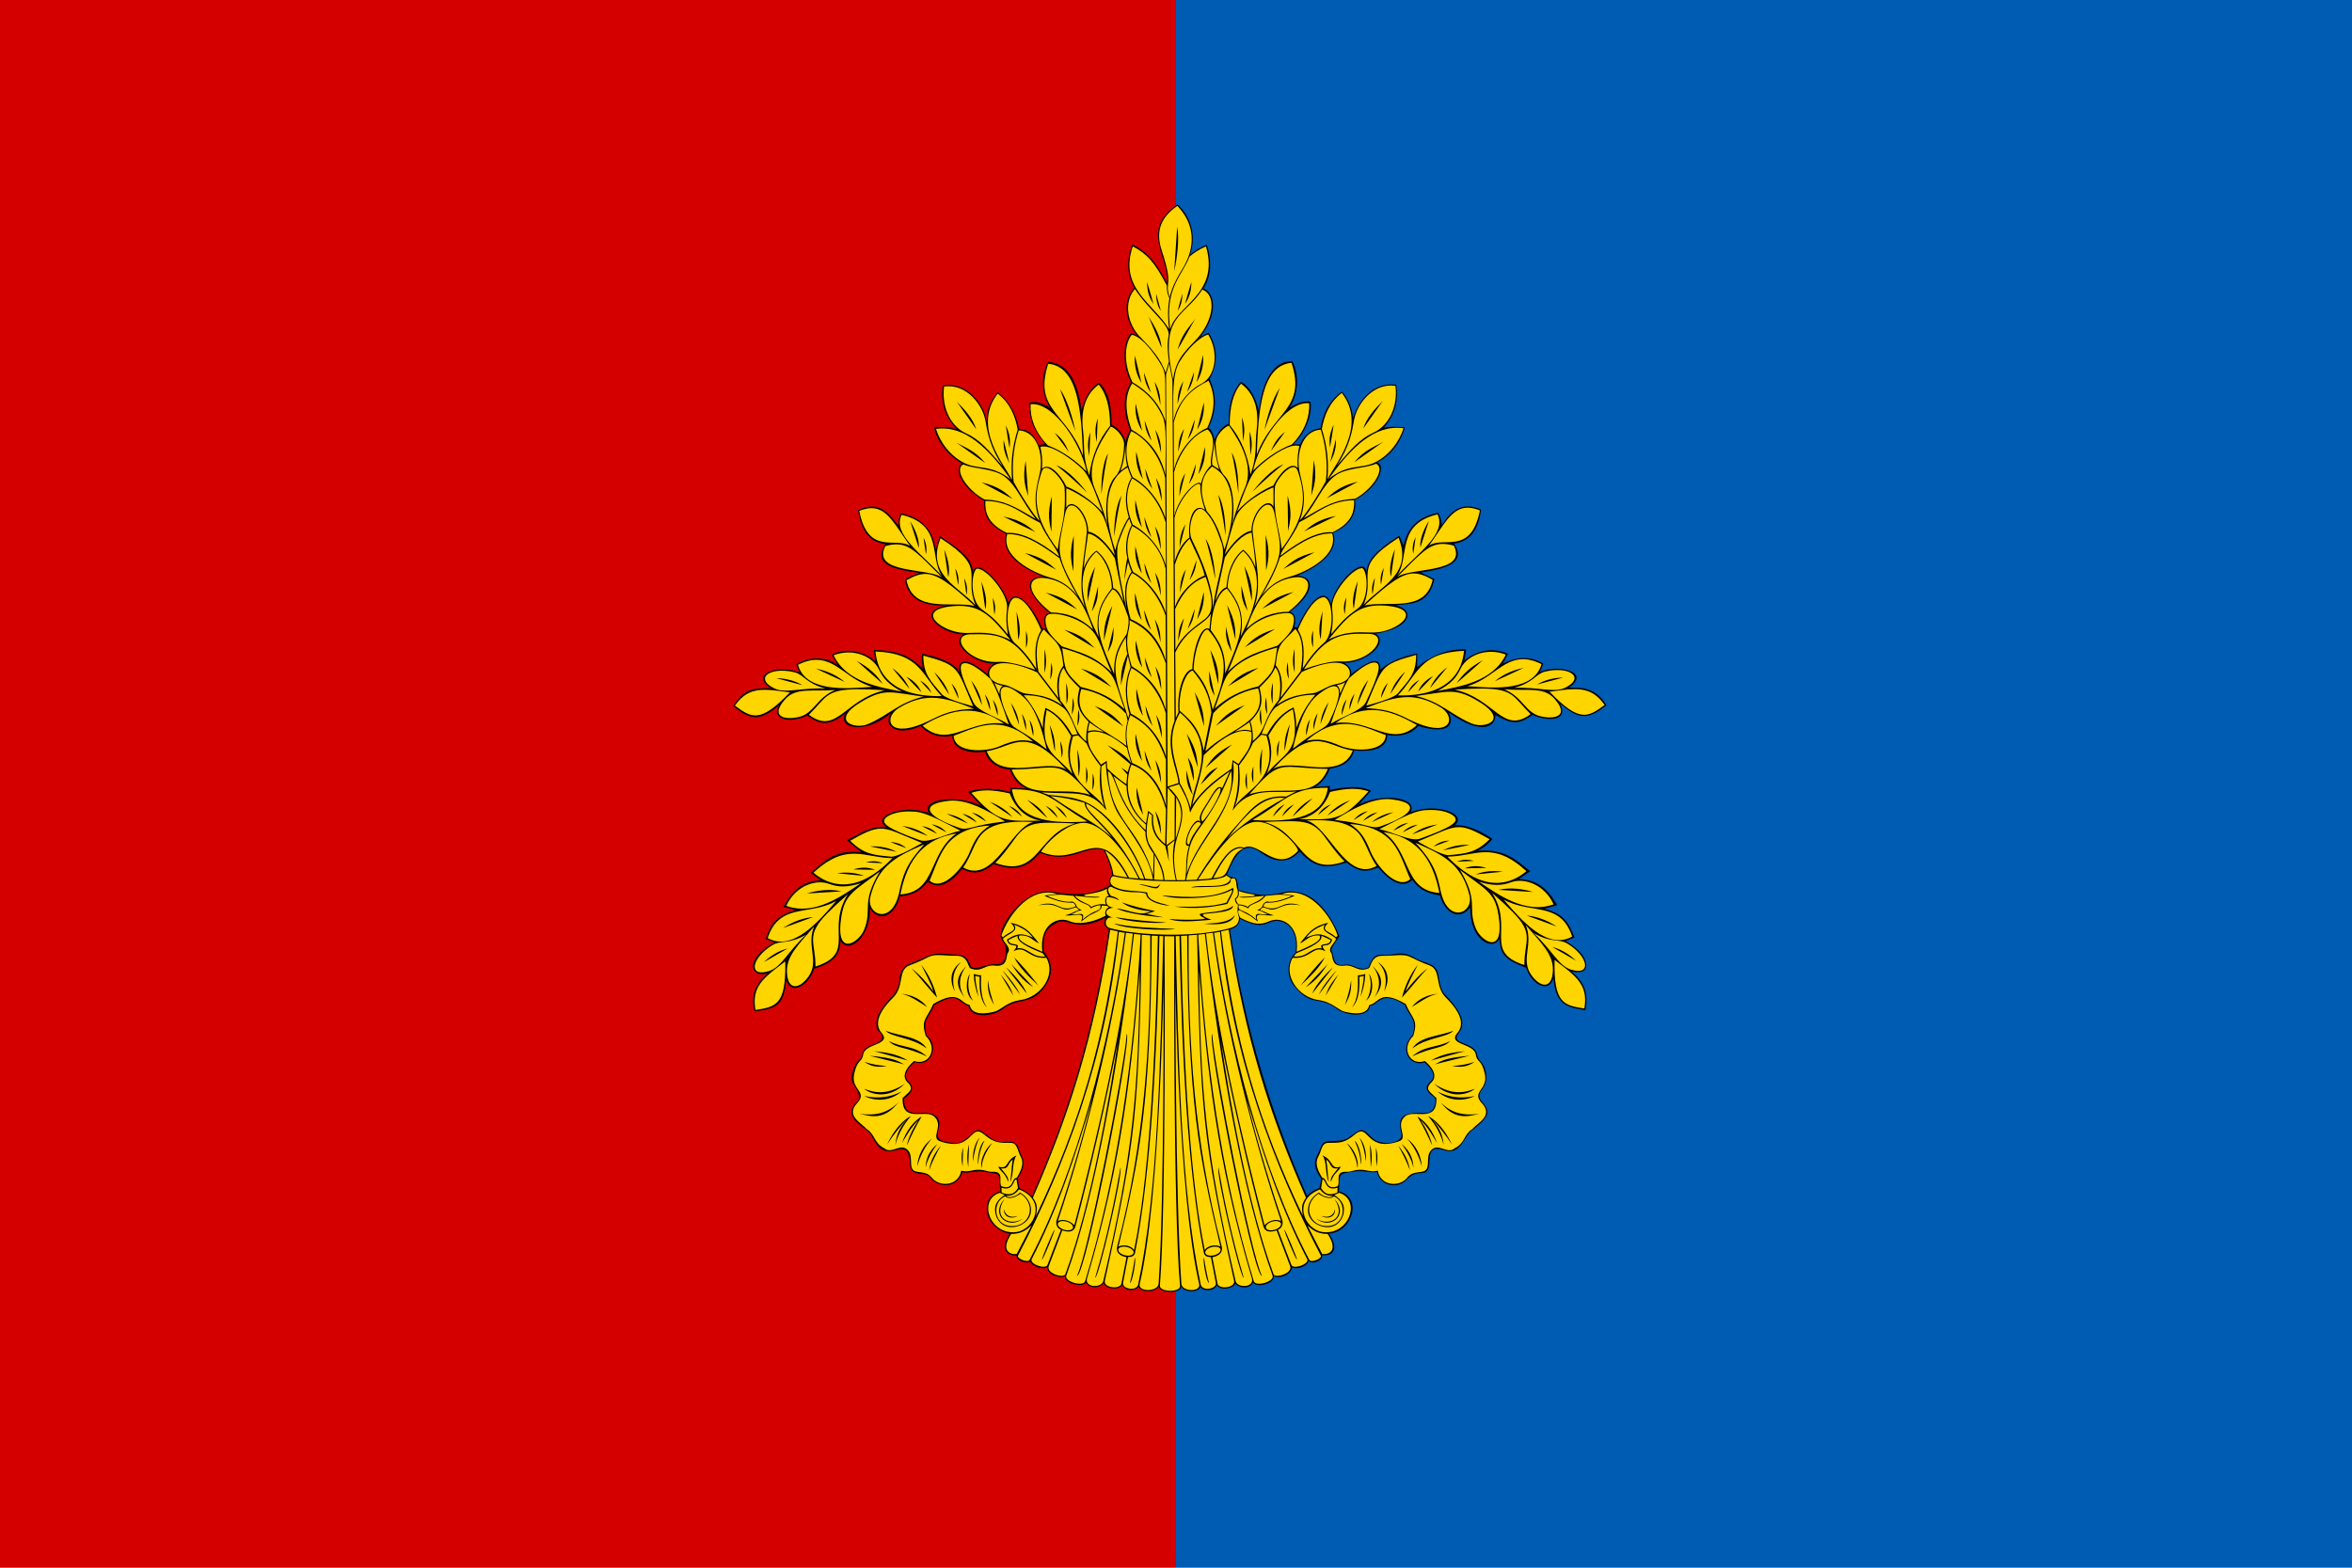 <?xml version="1.0" encoding="UTF-8" standalone="no"?>
<!-- Created with Inkscape (http://www.inkscape.org/) -->

<svg
   xmlns:dc="http://purl.org/dc/elements/1.1/"
   xmlns:cc="http://creativecommons.org/ns#"
   xmlns:rdf="http://www.w3.org/1999/02/22-rdf-syntax-ns#"
   xmlns:svg="http://www.w3.org/2000/svg"
   xmlns="http://www.w3.org/2000/svg"
   xmlns:sodipodi="http://sodipodi.sourceforge.net/DTD/sodipodi-0.dtd"
   xmlns:inkscape="http://www.inkscape.org/namespaces/inkscape"
   id="svg2"
   version="1.1"
   inkscape:version="0.91 r13725"
   width="600"
   height="400"
   viewBox="0 0 562.5 375"
   sodipodi:docname="FLA Sovietskyi Raion, Crimea.svg">
  <defs
     id="defs6" />
  <sodipodi:namedview
     pagecolor="#ffffff"
     bordercolor="#666666"
     borderopacity="1"
     objecttolerance="10"
     gridtolerance="10"
     guidetolerance="10"
     inkscape:pageopacity="0"
     inkscape:pageshadow="2"
     inkscape:window-width="1680"
     inkscape:window-height="1000"
     id="namedview4"
     showgrid="false"
     inkscape:zoom="1.4274718"
     inkscape:cx="306.59031"
     inkscape:cy="96.257907"
     inkscape:window-x="0"
     inkscape:window-y="0"
     inkscape:window-maximized="1"
     inkscape:current-layer="svg2"
     inkscape:snap-grids="false"
     inkscape:snap-to-guides="false"
     inkscape:snap-others="false"
     inkscape:object-nodes="false"
     fit-margin-top="0"
     fit-margin-left="0"
     fit-margin-right="0"
     fit-margin-bottom="0" />
  <rect
     style="opacity:1;fill:#d40000;fill-opacity:1;stroke:none;stroke-width:0.2;stroke-miterlimit:4;stroke-dasharray:none;stroke-opacity:1"
     id="rect4166"
     width="281.25"
     height="375"
     x="-2.8610231e-05"
     y="1.0959805e-05" />
  <rect
     y="1.0959805e-05"
     x="281.25"
     height="375"
     width="281.25"
     id="rect4168"
     style="opacity:1;fill:#005bb2;fill-opacity:1;stroke:none;stroke-width:0.2;stroke-miterlimit:4;stroke-dasharray:none;stroke-opacity:1" />
  <g
     id="g4136">
    <path
       sodipodi:nodetypes="ccccccccccccccccccccccccccccccccccccccccccccccccccccccccccccccccccccccccccccccccccccccccccccssscsssscsssssssscsccccccccccccccccccccccscssscsssszsssscsccscccscccccccccccsccccccccccccccccccccccccccccccccccccccccccccccccccccccccccccccccccccccccccccccccccccsssssscccccscsscsccscscccccscssssscccccc"
       inkscape:connector-curvature="0"
       id="path3692"
       d="m 281.646,48.905 c -9.279,6.13 -1.81,12.803 -2.583,18.736 -1.996,-3.424 -3.318,-6.629 -8.234,-9.2 -1.354,3.535 -1.488,6.768 0.473,10.407 -2.251,2.306 -2.909,6.92 0.602,11.345 l -1.367,-0.523 c -1.487,1.338 -2.682,6.524 -0.067,11.77 -1.532,2.333 -2.273,6.336 -0.19,11.367 -0.651,1.199 -0.91,1.875 -1.054,2.93 -0.393,-1.558 -1.231,-2.847 -3.39,-4.222 0.017,-3.773 -0.386,-7.461 -3.003,-10.002 -2.521,1.657 -3.528,4.259 -4.165,6.632 -1.067,-7.584 -3.38,-11.158 -8.063,-11.614 -2.1,4.677 -1.058,8.313 0.433,10.922 -1.871,-1.072 -3.265,-1.545 -4.905,-1.145 0.122,3.293 0.322,5.643 3.826,9.881 l -1.55,0.285 c -1.412,-3.024 -2.641,-3.728 -4.634,-3.78 -0.751,-3.216 -1.747,-6.045 -5.206,-8.916 -1.596,2.227 -2.735,4.011 -2.522,7.462 -0.565,-4.825 -5.1,-10.097 -10.608,-8.975 -0.471,4.282 0.525,7.299 3.322,10.355 -1.682,-0.418 -3.342,-0.591 -5.338,-0.345 0.58,2.934 2.686,6.171 6.594,8.599 -1.964,1.413 0.058,5.877 5.363,8.906 -0.223,4.007 1.357,5.919 5.228,7.915 -1.008,3.517 1.297,7.152 8.949,10.275 -6.252,-0.047 -2.309,5.912 1.482,8.634 -1.479,0.151 -1.563,1.963 -0.976,3.793 l -0.757,-0.024 c -2.806,-6.307 -6.697,-9.935 -8.165,-6.184 -1.339,-4.536 -7.49,-11.126 -8.472,-7.359 -0.083,-3.07 -2.617,-5.085 -7.896,-8.592 l -0.98,3.291 c -0.681,-4.635 -3.115,-7.74 -8.302,-8.704 -0.6,0.888 -0.601,1.91 -0.633,2.887 -2.147,-2.55 -4.206,-6.183 -9.669,-3.708 0.77,4.66 2.404,7.584 6.515,8.137 -2.792,4.536 0.947,5.952 8.294,6.926 -1.526,0.532 -2.517,0.835 -3.542,1.556 0.413,3.463 2.861,6.649 10.194,6.177 -7.995,1.193 -2.029,6.711 3.714,6.975 -3.632,2.458 3.916,7.523 7.485,6.869 -1.199,0.63 -1.684,1.783 -1.659,2.681 -5.711,-5.021 -7.371,-3.007 -6.687,-0.469 -1.409,-2.774 -6.24,-3.871 -8.926,-4.49 -0.296,1.068 -0.047,2.17 0.114,3.549 -3.04,-3.024 -5.799,-4.224 -11.711,-4.461 0.105,0.873 0.258,1.664 0.368,2.724 -3.314,-3.051 -8.302,-2.909 -10.413,-1.512 0.177,0.309 0.667,1.207 1.387,2.376 -3.875,-2.602 -8.048,-1.41 -9.899,-0.065 l 0.814,1.903 c -4.556,-1.942 -12.328,0.075 -6.87,3.753 -4.842,-0.133 -6.505,0.524 -9.003,4.221 4.108,3.594 6.537,3.658 11.001,-0.185 -2.104,3.195 2.149,4.628 6.704,2.498 2.776,2.039 5.079,2.799 9.146,-0.536 -2.172,3.214 4.137,5.554 10.989,-0.111 -2.248,2.851 0.877,5.879 7.002,3.164 1.437,1.758 4.602,3.079 7.545,2.288 -0.067,3.156 3.86,4.457 7.841,3.816 0.482,2.27 3.197,4.229 5.908,4.269 0.695,1.768 1.408,3.22 3.937,4.546 l -3.837,-0.169 0.059,0.962 c -4.019,-0.821 -6.639,-1.065 -10.194,-0.045 l 3.159,3.382 c -5.739,-2.758 -14.662,-1.615 -12.435,1.759 -6.157,-2.278 -14.15,0.807 -10.129,3.421 -4.002,-0.493 -6.316,1.57 -9.56,3.048 l 3.531,2.945 c -6.124,-0.845 -8.767,1.984 -12.127,4.873 l 2.402,1.826 c -4.569,0.101 -6.997,2.759 -8.951,6.321 l 2.962,0.795 c -4.682,1.185 -6.123,3.575 -7.184,6.9 l 2.098,0.799 c -7.215,3.946 -5.985,8.625 -1.545,7.403 -3.095,2.423 -4.26,5.589 -3.183,9.091 5.879,-0.654 6.858,-1.922 7.559,-7.455 1.222,3.882 5.501,1.112 6.665,-2.757 4.595,-1.328 6.217,-3.392 6.269,-6.648 2.105,3.328 7.192,-0.9 7.065,-7.748 2.498,3.896 6.379,1.085 7.112,-2.868 3.346,-0.371 4.816,-1.252 6.723,-3.503 2.704,2.18 5.932,-0.112 8.175,-3.059 2.443,1.226 4.741,1.227 7.528,-1.161 4.11,1.332 7.625,1.677 11.12,-2.737 7.044,2.989 10.92,-1.944 15.195,-0.666 1.06,2.011 1.773,4.281 2.1,5.994 -0.708,0.658 -0.973,1.441 -0.517,2.452 -5.393,3.22 -11.388,1.918 -14.027,1.522 -6.648,-0.998 -13.76,9.415 -11.83,11.548 1.581,1.747 1.096,5.913 -0.937,5.804 -3.531,-0.19 -4.567,1.513 -6.451,0.677 -1.222,-3.419 -2.396,-2.814 -5.528,-3.096 -2.673,-0.241 -3.744,-0.136 -6.276,1.111 -2.787,1.372 -4.992,1.115 -5.364,5.13 -0.307,3.306 -2.035,3.862 -3.324,5.697 -0.991,1.412 -2.652,2.969 -1.997,6.12 2.016,1.672 1.424,2.756 -1.019,3.627 -3.472,1.237 -1.921,2.622 -3.199,3.583 -1.261,0.948 -2.497,4.414 -1.45,5.889 3.327,4.691 -0.499,3.837 -0.443,6.665 0.052,2.611 3.633,3.573 4.816,5.722 1.459,2.65 2.445,4.428 6.316,3.251 2.873,-0.874 2.789,2.551 2.913,3.97 0.224,2.562 3.798,1.339 4.57,2.471 1.748,2.563 6.401,3.258 7.924,-1.002 2.321,0.277 3.101,-0.612 5.706,-0.079 3.514,0.718 2.937,-0.432 3.336,4.655 -4.919,1.073 -4.279,8.654 2.222,10.122 -2.396,3.719 -0.599,5.296 1.69,5.164 -0.372,1.047 2.193,2.145 3.224,1.477 0.355,1.078 3.094,2.065 4.086,1.322 -0.134,1.606 2.683,2.836 4.297,2.19 -0.415,1.67 4.235,2.835 4.942,1.485 0.604,1.458 3.432,1.488 4.285,0.131 0.275,1.497 3.877,1.818 4.381,0.433 0.628,1.671 3.35,1.509 3.969,0.464 0.544,1.399 3.776,1.447 4.797,-0.007 0.432,1.731 5.524,1.605 5.324,-0.056 0.871,1.419 4.113,1.566 4.671,0.1 0.635,1.139 3.391,1.056 3.919,-0.463 0.81,1.53 4.07,0.77 4.379,-0.319 1.418,1.35 3.709,1.121 4.288,-0.354 0.581,1.529 5.267,0.356 4.927,-1.498 1.308,0.899 4.33,-0.387 4.341,-2.025 1.655,0.609 3.943,-0.518 3.982,-1.643 0.595,1.176 3.884,-0.149 3.169,-1.307 3.21,0.373 3.87,-2.022 1.713,-5.125 5.755,-0.516 8.02,-8.797 2.382,-10.112 0.191,-4.402 -0.225,-4.183 3.439,-4.741 2.521,-0.384 4.122,0.359 5.701,0.095 0.376,2.79 4.554,4.572 7.162,1.727 2.753,-3.004 5.255,0.489 5.348,-4.499 0.033,-1.764 0.448,-3.447 3.355,-2.482 3.747,1.244 4.552,-2.247 6.375,-4.347 1.267,-1.075 2.639,-2.011 3.432,-3.129 0.519,-0.731 1.416,-1.756 -0.383,-3.804 -2.337,-2.66 0.866,-2.882 0.811,-6.04 -0.065,-3.725 -1.849,-3.543 -2.172,-5.416 -0.58,-3.37 -6.749,-2.344 -4.404,-5.275 2.344,-2.931 -0.818,-6.542 -3.365,-9.265 -0.74,-0.791 -1.14,-2.018 -1.505,-4.466 -0.479,-3.206 -3.233,-2.76 -5.566,-4.175 -3.54,-2.147 -4.948,-0.496 -7.498,-0.796 -2.79,-0.328 -3.109,1.956 -3.707,3.029 -1.998,1 -3.81,-0.876 -5.274,-0.696 -2.24,0.276 -2.651,0.154 -3.282,-2.724 -0.352,-0.686 -0.801,-0.736 1.654,-4.001 -1.54,-3.961 -3.898,-7.216 -6.26,-8.942 -3.24,-2.367 -6.5,-1.764 -6.5,-1.764 -5.295,1.351 -7.085,0.709 -11.38,-0.375 -0.417,-4.427 -0.933,-2.122 -2.753,-3.689 2.427,-6.479 4.972,-7.63 7.959,-5.374 2.52,1.904 6.313,3.361 9.389,-0.175 4.032,4.565 7.227,3.812 11.246,2.658 2.933,2.183 4.401,2.455 7.557,1.169 2.567,3.129 5.842,5.222 8.146,3.003 1.888,2.539 4.046,3.262 6.645,3.693 1.01,4.084 4.761,6.307 7.226,2.796 -0.186,7.747 5.311,10.697 7.029,7.541 0.065,3.895 1.576,5.135 6.355,6.958 1.162,3.79 5.339,6.363 6.522,2.498 0.465,7.099 4.341,7.004 7.641,7.645 0.648,-3.464 0.175,-6.365 -3.318,-9.248 3.393,0.623 3.724,-0.81 3.432,-2.131 -0.645,-2.919 -4.872,-5.162 -4.872,-5.162 l 2.164,-0.857 c -1.645,-3.843 -2.53,-5.56 -7.242,-6.867 l 3.088,-0.851 c -1.659,-2.734 -3.743,-6.05 -9.181,-6.257 l 2.735,-1.862 c -3.698,-2.961 -6.306,-5.42 -12.529,-4.886 2.137,-1.236 2.617,-1.868 3.475,-2.803 -1.626,-1.298 -5.88,-3.63 -9.029,-3.301 3.144,-2.599 -3.951,-5.529 -10.505,-3.158 1.687,-3.678 -6.852,-4.555 -12.425,-1.805 l 2.93,-3.31 c -2.823,-1.384 -6.272,-0.855 -9.904,-0.218 l 0.088,-0.913 -3.57,0.218 c 1.64,-0.835 3.086,-2.901 3.479,-4.328 3.816,-0.688 5.271,-2.088 5.86,-4.388 4.851,0.448 7.862,-0.647 7.934,-3.66 2.929,0.42 5.585,-0.085 7.448,-2.194 6.96,2.11 8.791,-0.14 7.226,-3.239 8.389,5.966 11.319,3.008 11.178,0.6 3.712,2.157 5.645,2.426 8.869,-0.017 3.061,1.432 8.864,1.827 6.616,-2.696 4.162,3.52 6.437,4.22 11.061,0.389 -2.313,-3.807 -5.02,-4.322 -8.921,-4.198 5.531,-4.026 -3.223,-5.579 -6.971,-3.763 l 0.844,-1.961 c -3.222,-2.038 -6.73,-1.595 -9.72,-0.032 l 1.235,-2.331 c -3.574,-1.732 -7.631,-0.754 -10.412,1.563 l 0.454,-2.65 c -5.439,-0.224 -9.494,2.395 -11.752,4.26 l -0.009,-3.259 c -3.591,0.682 -6.54,1.928 -8.828,3.832 0.173,-4.714 -5.71,0.16 -6.954,1.101 0.198,-1.068 -0.543,-1.939 -1.628,-2.742 4.561,0.261 10.951,-4.52 7.475,-6.924 8.847,-1.463 9.305,-5.866 4.806,-6.736 2.326,-0.717 7.736,0.7 9.244,-6.338 -1.29,-0.673 -2.218,-1.016 -3.188,-1.609 6.669,-0.884 10.773,-2.664 7.877,-6.879 4.161,-0.528 5.986,-3.847 6.456,-8.16 -4.741,-2.058 -7.319,0.538 -9.327,3.713 -0.159,-0.968 -0.253,-1.615 -0.881,-2.944 -5.217,1.052 -7.514,3.997 -8.308,7.9 l -0.999,-2.397 c -5.469,3.414 -7.592,5.811 -7.898,8.648 -0.527,-4.119 -7.596,2.795 -8.458,7.63 -1.845,-5.308 -6.33,1.619 -8.027,5.683 l -0.745,-0.084 c 0.316,-1.377 0.521,-3.076 -1.043,-3.688 5.702,-4.263 6.276,-8.303 1.775,-8.637 6.281,-2.63 9.97,-6.388 8.544,-10.267 3.68,-1.462 5.799,-4.415 5.243,-7.841 5.512,-2.971 7.619,-8.184 5.271,-8.995 3.757,-1.785 5.949,-5.669 6.653,-8.346 -1.661,-0.222 -3.372,-0.209 -5.033,0.031 2.738,-2.991 3.546,-6.651 2.964,-10.247 -4.857,-0.611 -8.469,2.601 -10.304,7.844 -0.357,-2.576 -1.268,-4.633 -2.69,-6.211 -3.316,2.439 -4.548,5.479 -5.096,8.787 -2.753,0.279 -4.198,2.213 -4.938,3.875 l -1.533,-0.072 c 2.939,-2.874 4.54,-7.064 4.059,-10.185 -2.004,-0.301 -3.772,0.701 -5.007,1.425 2.352,-3.593 2.153,-8.137 0.703,-11.046 -3.983,-0.371 -7.297,4.019 -8.004,11.94 -0.578,-2.661 -2.184,-6.115 -4.34,-7.055 -2.77,3.116 -2.938,7.192 -2.884,10.03 -1.797,0.614 -2.665,2.323 -3.413,3.751 -0.236,-1.011 -0.627,-2.223 -1.449,-2.777 1.71,-3.54 2.238,-7.257 0.251,-11.687 2.409,-4.207 1.59,-8.165 -0.213,-11.058 -0.852,0.331 -1.353,0.684 -2.049,1.054 4.962,-6.354 2.958,-11.069 0.778,-11.629 1.886,-2.763 2.076,-6.642 0.837,-10.48 -1.592,0.693 -2.795,1.298 -4.019,2.427 1.671,-4.771 -0.015,-9.394 -3.047,-12.148 z M 264.371,219.554 c -0.607,1.596 -0.21,2.058 0.819,2.723 -3.746,25.125 -9.859,44.592 -18.381,63.888 -0.973,-0.869 -1.935,-1.481 -3.005,-1.959 0,0 -0.245,-1.082 -0.411,-2.305 2.497,-3.82 1.005,-4.816 0.346,-6.913 -1.011,-3.216 -3.239,-1.081 -5.744,-2.226 -2.982,-1.363 -3.36,-3.603 -5.474,-1.642 -1.055,0.979 -2.783,2.652 -4.544,2.309 -2.822,-0.55 -4.313,-0.353 -3.459,-3.605 0.694,-2.642 -1.098,-3.907 -4.713,-3.608 -3.05,0.252 -3.644,-1.435 -3.581,-3.41 1.653,-1.22 2.758,-2.594 1.038,-4.113 -1.545,-1.464 0.247,-3.71 1.536,-4.601 4.102,1.296 5.818,-4.096 2.851,-6.412 -1.115,-3.923 0.479,-3.986 1.788,-7.239 1.374,-0.752 2.586,-1.497 4.191,-1.68 1.632,-0.187 2.746,1.625 3.994,1.873 0.499,2.973 5.762,2.711 8.38,0.624 3.457,-2.755 6.678,-0.634 9.866,-5.234 2.123,-3.063 1.938,-5.693 -0.246,-8.463 -0.196,-4.126 0.389,-5.405 3.262,-6.911 2.415,-1.266 4.296,2.604 11.487,-1.095 z m 32.176,0.204 c 6.452,3.433 6.543,-0.241 9.797,0.661 3.126,0.867 3.945,4.058 3.517,7.474 -2.179,1.911 -2.21,5.626 -0.445,7.829 4.214,5.258 5.651,2.479 9.789,5.22 2.66,2.265 8.073,2.53 8.462,-0.326 2.007,-0.221 2.67,-3.981 8.391,-0.177 0.62,2.35 3.087,3.331 1.749,7.153 -3.604,3.84 -0.055,7.748 2.855,6.519 1.07,0.909 3.111,2.978 1.567,4.442 -1.301,1.233 -1.689,2.13 0.745,3.903 0.829,0.643 0.059,3.819 -1.908,3.765 -5.399,-0.15 -7.017,0.489 -5.916,4.957 0.573,2.324 -4.917,3.147 -7.086,0.924 -2.538,-2.602 -2.417,-2.104 -5.411,-0.067 -2.788,1.896 -5.989,-0.348 -6.823,2.474 -0.617,2.089 -2.755,3.431 0.141,7.421 -0.134,1.366 -0.433,2.214 -0.433,2.214 -1.093,0.495 -2.105,1.003 -2.962,1.884 -8.284,-18.82 -14.923,-40.315 -18.431,-63.657 1.509,-0.558 2.231,-1.051 2.402,-2.612 z"
       style="opacity:1;fill:#000000;fill-opacity:1;fill-rule:evenodd;stroke:none;stroke-width:1px;stroke-linecap:butt;stroke-linejoin:miter;stroke-opacity:1" />
    <path
       id="path4587"
       d="m 281.575,49.24 c -3.776,2.612 -5.337,5.849 -3.737,10.687 3.017,9.122 0.529,6.988 1.897,11.198 1.173,-4.874 3.53,-6.586 4.693,-10.314 1.288,-4.126 0.443,-8.081 -2.854,-11.571 z m -0.045,4.981 c 0.57,2.925 -0.012,7.595 -0.704,10.656 l 0.704,-10.656 z m -10.614,4.708 c -3.382,9.908 4.774,13.516 8.686,19.809 -0.305,-2.801 -0.387,-4.5 0.067,-7.417 -0.529,-1.001 -0.642,-1.929 -0.606,-3.026 -2.96,-5.628 -4.72,-7.545 -8.148,-9.366 z m 17.497,0.012 c -1.78,0.786 -2.762,1.485 -3.915,2.406 -1.857,4.795 -6.045,7.598 -4.615,17.472 1.157,-5.589 11.939,-8.401 8.529,-19.878 z m -14.084,8.5 c 0.553,1.844 1.033,3.428 1.532,5.293 -1.143,-1.806 -1.493,-3.071 -1.532,-5.293 z m 10.602,0 c -0.039,2.222 -0.388,3.487 -1.532,5.293 0.499,-1.865 0.979,-3.449 1.532,-5.293 z m -13.496,1.693 c -2.75,3.046 -1.886,8.265 1.211,11.435 2.517,2.577 5.007,5.29 6.118,8.621 l 0.792,-2.696 c -0.265,-2.166 -0.492,-4.077 -0.088,-6.072 0.554,-2.741 -4.568,-5.936 -8.033,-11.287 z m 16.098,0.128 c -4.212,6.709 -10.486,5.813 -6.967,21.5 0.641,-5.579 3.965,-7.564 6.267,-10.404 3.51,-4.329 4.001,-9.855 0.7,-11.096 z m -11.038,0.982 1.13,4.098 c -0.65,-0.903 -1.118,-2.185 -1.13,-4.098 z m 6.269,0 c -0.011,1.913 -0.48,3.194 -1.131,4.098 l 1.131,-4.098 z m -8.06,5.51 c 1.571,2.447 2.906,4.915 3.109,7.487 l -3.109,-7.487 z m 11.165,0.47 -4.24,7.44 c 1.007,-3.881 2.78,-5.316 4.24,-7.44 z m 3.084,3.786 c -2.154,0.619 -5.174,3.677 -6.93,6.662 -1.738,2.955 -1.422,8.388 -1.384,14.115 0.638,-3.401 3.084,-7.15 6.764,-9.035 3.137,-1.607 4.281,-7.173 1.55,-11.742 z m -18.292,0.079 c -1.808,2.29 -1.969,6.901 0.173,11.334 3.622,2.109 6.538,5.115 7.923,9.386 -0.227,-11.4 0.454,-11.198 -1.612,-14.433 -2.432,-3.808 -4.788,-6.06 -6.484,-6.287 z m 17.068,4.796 c 0.195,2.66 -0.469,4.749 -1.57,6.546 l 1.57,-6.546 z m -16.312,0.163 1.57,6.545 c -1.101,-1.797 -1.765,-3.885 -1.57,-6.545 z m 37.455,1.746 c -7.185,0.677 -7.918,11.258 -8.314,21.996 3.842,-10.328 11.935,-10.929 8.314,-21.996 z m -29.241,0.166 -0.764,2.599 0.369,98.582 2.584,-0.824 c -0.107,-3.151 -3.425,-8.533 -0.926,-14.901 l -0.499,-81.432 -0.763,-4.023 z m -28.941,0.054 c -3.621,11.067 4.472,11.667 8.314,21.996 -0.396,-10.738 -1.13,-21.319 -8.314,-21.996 z m 34.873,1.929 c -0.146,2.183 -0.813,3.636 -1.678,4.814 l 1.678,-4.814 z m -11.98,0.162 1.678,4.814 c -0.864,-1.178 -1.531,-2.631 -1.678,-4.814 z m 15.455,1.963 c -4.363,2.189 -6.802,4.51 -8.333,9.988 l 0.042,11.377 c 1.085,-4.682 4.629,-8.656 7.961,-10.073 1.95,-4.182 1.971,-7.854 0.33,-11.292 z m -6.018,0.091 -1.406,5.573 c 0.077,-1.683 0.07,-3.33 1.406,-5.573 z m -6.893,0.163 c 1.336,2.242 1.329,3.888 1.406,5.572 L 276.128,91.326 Z m -5.343,0.385 c -1.736,2.72 -1.862,6.365 -0.185,11.045 5.152,2.957 7.261,7.098 8.116,10.91 -0.013,-6.529 0.408,-11.945 -0.755,-14.24 -1.562,-3.08 -2.991,-5.091 -7.176,-7.715 z m 26.021,0.072 c -1.926,2.231 -2.712,5.65 -2.721,9.88 2.682,3.197 4.415,7.375 4.974,11.85 1.704,-4.676 1.049,-7.21 1.483,-10.69 0.827,-6.639 -1.848,-9.65 -3.736,-11.041 z m -34.046,0.22 c -1.888,1.39 -4.563,4.402 -3.736,11.041 0.433,3.479 -0.221,6.014 1.483,10.69 0.559,-4.475 2.292,-8.653 4.974,-11.85 -0.009,-4.231 -0.795,-7.649 -2.721,-9.88 z m 69.998,0.218 c -4.791,-0.059 -8.301,4.596 -8.944,8.38 -0.488,2.871 -1.134,6.37 -4.133,10.793 3.472,-3.872 5.285,-6.283 8.792,-7.898 3.945,-1.817 5.859,-6.577 5.258,-11.199 -0.33,-0.047 -0.654,-0.072 -0.974,-0.076 z m -106.005,0.165 c -0.319,0.004 -0.644,0.029 -0.975,0.076 -0.601,4.622 1.315,9.383 5.259,11.199 3.507,1.615 5.319,4.026 8.791,7.898 -2.999,-4.424 -3.644,-7.922 -4.132,-10.793 -0.643,-3.784 -4.153,-8.439 -8.944,-8.38 z m 79.315,0.433 -3.661,10.032 c 0.603,-3.079 1.958,-7.587 3.661,-10.032 z m -52.568,0.22 c 1.703,2.446 3.058,6.953 3.661,10.032 l -3.661,-10.032 z m 67.402,0.96 c -2.902,2.215 -4.169,5.247 -4.777,8.609 1.307,4.258 1.686,7.77 1.347,12.037 1.792,-3.551 9.62,-12.681 3.43,-20.646 z m -82.292,0.165 c -6.19,7.965 1.638,17.094 3.43,20.646 -0.339,-4.266 0.039,-7.779 1.346,-12.037 -0.608,-3.361 -1.874,-6.394 -4.776,-8.609 z m 92.108,1.73 -4.679,6.621 c 0.763,-2.464 2.609,-4.578 4.679,-6.621 z m -101.924,0.164 c 2.07,2.043 3.915,4.158 4.678,6.622 l -4.678,-6.622 z m 59.099,0.189 c 0.195,2.66 -0.468,4.749 -1.569,6.546 l 1.569,-6.546 z m 24.708,0.194 c -5.241,-0.014 -11.562,9.49 -12.901,16.135 2.354,-2.468 5.772,-4.94 9.266,-6.253 3.097,-3.162 4.269,-6.635 4.139,-9.849 -0.167,-0.021 -0.335,-0.032 -0.504,-0.032 z m -41.019,0.076 1.569,6.546 c -1.101,-1.797 -1.764,-3.886 -1.569,-6.546 z M 246.965,96.661 c -0.169,4.94e-4 -0.337,0.011 -0.504,0.032 -0.13,3.214 1.042,6.688 4.139,9.85 3.493,1.313 6.912,3.784 9.266,6.252 -1.339,-6.644 -7.66,-16.149 -12.901,-16.135 z m 50.071,3.195 c 0.851,2.468 0.508,4.078 0.24,5.741 l -0.24,-5.741 z m -34.507,0.219 -0.24,5.741 c -0.268,-1.663 -0.61,-3.274 0.24,-5.741 z m 23.198,0.23 c -0.146,2.183 -0.813,3.637 -1.678,4.815 l 1.678,-4.815 z m -11.981,0.27 1.678,4.815 c -0.864,-1.178 -1.531,-2.632 -1.678,-4.815 z m 45.213,1.019 c -0.293,1.903 -0.54,3.54 -0.891,5.439 -0.256,-2.122 -0.029,-3.416 0.891,-5.439 z m -78.41,0.165 c 0.92,2.023 1.149,3.317 0.892,5.439 -0.351,-1.899 -0.599,-3.536 -0.892,-5.439 z m 53.357,0.058 c -1.041,0.317 -3.292,2.303 -3.177,4.485 0.143,2.715 0.637,5.982 2.06,7.423 2.394,2.425 2.476,8.142 1.93,11.765 0.9,-3.637 1.99,-6.449 3.01,-8.787 2.329,-5.334 -1.344,-11.375 -3.823,-14.887 z m -28.247,0.219 c -2.48,3.512 -6.152,9.554 -3.823,14.888 1.02,2.338 2.11,5.149 3.01,8.786 -0.546,-3.624 -0.464,-9.339 1.93,-11.764 1.423,-1.441 1.917,-4.709 2.06,-7.424 0.115,-2.182 -2.136,-4.168 -3.177,-4.485 z m 68.618,0.288 c -6.828,-0.086 -12.222,6.264 -16.528,12.245 4.577,-3.653 7.715,-2.406 10.825,-3.835 3.707,-1.704 6.149,-5.249 7.088,-8.304 -0.468,-0.065 -0.93,-0.1 -1.385,-0.106 z m -109.046,0.165 c -0.455,0.006 -0.917,0.041 -1.385,0.106 0.939,3.055 3.382,6.6 7.089,8.304 3.11,1.429 6.246,0.181 10.824,3.834 -4.306,-5.981 -9.7,-12.33 -16.528,-12.244 z m 57.953,0.033 -1.407,5.572 c 0.077,-1.683 0.071,-3.329 1.407,-5.572 z m 5.633,0.208 c -3.582,1.152 -6.822,5.584 -8.053,10.283 l 0.089,10.371 c 1.195,-4.957 5.855,-9.044 6.327,-7.63 0.373,-1.601 1.253,-3.325 2.477,-4.467 -0.555,-1.959 1.839,-6.211 -0.841,-8.557 z m 27.053,0.047 c -4.782,0.323 -5.84,6.323 -5.08,10.022 0.63,3.069 1.965,6.513 0.101,11.623 1.329,-1.076 5.35,-7.668 6.2,-9.319 0.569,-4.707 -0.211,-9.143 -1.22,-12.325 z m -39.579,0.015 c 1.336,2.243 1.33,3.888 1.407,5.572 l -1.407,-5.572 z m -32.651,0.149 c -1.009,3.182 -1.789,7.62 -1.22,12.326 0.85,1.652 4.872,8.244 6.201,9.319 -1.864,-5.11 -0.529,-8.555 0.101,-11.624 0.759,-3.7 -0.3,-9.699 -5.081,-10.022 z m 26.93,0.183 c -1.621,3.019 -1.572,7.092 0.343,11.039 3.269,1.781 6.518,5.628 7.822,9.851 l -0.062,-9.694 c -1.256,-5.152 -4.311,-9.313 -8.103,-11.195 z m 28.245,0.045 c 0.851,2.468 0.508,4.078 0.24,5.741 l -0.24,-5.741 z m 8.514,0.137 -3.402,4.635 c 0.705,-1.531 1.32,-3.059 3.402,-4.635 z m -46.576,0.083 -0.24,5.74 c -0.268,-1.663 -0.61,-3.273 0.24,-5.74 z m -8.514,0.137 c 2.082,1.576 2.697,3.103 3.402,4.634 l -3.402,-4.634 z m 67.251,1.523 c 0.127,2.607 -0.651,4.058 -1.373,5.581 l 1.373,-5.581 z m -79.469,0.165 1.374,5.581 c -0.722,-1.522 -1.501,-2.974 -1.374,-5.581 z m 90.845,0.439 -6.993,4.947 c 2.556,-3.09 4.771,-3.641 6.993,-4.947 z m -40.483,0.058 c -0.113,2.458 -0.758,4.392 -0.413,5.537 l 1.593,1.03 c -0.621,-2.055 -1.104,-4.593 -1.18,-6.568 z m -61.74,0.107 c 2.222,1.306 4.438,1.857 6.994,4.947 l -6.994,-4.947 z m 40.536,0.573 c -0.182,2.264 -0.444,4.282 -1.228,6.251 l 1.603,-1.175 c -0.262,-1.338 -0.436,-2.454 -0.375,-5.076 z m 40.635,0.185 c -2.432,0.133 -6.49,2.905 -9.128,5.423 -1.601,1.528 -2.859,5.059 -4.828,10.368 2.359,-2.827 6.45,-5.39 8.672,-6.215 1.364,-2.813 4.174,-5.961 5.843,-4.215 -0.185,-2.265 0.066,-3.803 0.374,-5.247 -0.272,-0.097 -0.586,-0.133 -0.933,-0.114 z m -60.063,0.219 c -0.347,-0.019 -0.661,0.016 -0.933,0.114 0.308,1.444 0.559,2.983 0.374,5.248 1.669,-1.745 4.479,1.402 5.843,4.215 2.222,0.825 6.313,3.388 8.672,6.215 -1.969,-5.309 -3.227,-8.841 -4.828,-10.369 -2.638,-2.518 -6.696,-5.29 -9.128,-5.423 z m 38.412,0.108 c 0.195,2.66 -0.468,4.749 -1.569,6.546 l 1.569,-6.546 z m -16.418,1.137 1.569,6.545 c -1.101,-1.797 -1.764,-3.885 -1.569,-6.545 z m 22.832,0.185 c 1.515,2.716 1.643,7.656 1.58,9.762 -0.469,-4.021 -0.999,-7.237 -1.58,-9.762 z m -29.588,0.22 c -0.581,2.525 -1.111,5.741 -1.58,9.762 -0.063,-2.106 0.065,-7.046 1.58,-9.762 z m 49.226,1.586 c 0.819,4.55 -10e-5,6.368 -0.612,8.52 l 0.612,-8.52 z m -68.92,0.164 0.612,8.521 c -0.611,-2.152 -1.431,-3.971 -0.612,-8.521 z m 83.793,0.735 c -2.623,1.169 -7.089,0.894 -9.779,2.874 -2.885,2.124 -4.251,6.092 -7.514,10.169 5.55,-3.237 7.477,-4.407 12.294,-4.671 4.37,-2.385 7.359,-7.342 4.998,-8.372 z m -43.089,0.03 c -0.146,2.183 -0.813,3.637 -1.678,4.815 l 1.678,-4.815 z m 20.97,0.09 c -2.048,1.588 -4.494,3.744 -7.403,6.561 1.284,-1.671 4.51,-5.416 7.403,-6.561 z m -76.546,0.044 c -2.361,1.03 0.627,5.987 4.997,8.372 4.817,0.264 6.744,1.434 12.294,4.671 -3.263,-4.077 -4.627,-8.045 -7.513,-10.169 -2.69,-1.98 -7.156,-1.705 -9.779,-2.874 z m 22.175,0.176 c 2.893,1.145 6.119,4.889 7.403,6.56 -2.909,-2.817 -5.355,-4.972 -7.403,-6.56 z m 37.277,0.322 c -3.287,2.839 -2.839,6.626 -1.279,10.669 2.254,2.54 3.343,5.659 4.249,9.164 3.117,-9.191 2.412,-17.048 -2.969,-19.832 z m 19.533,0.149 c -1.485,-0.1 -3.947,2.835 -4.499,4.633 -0.415,7.696 0.955,9.316 1.636,14.929 5.962,-8.058 5.824,-12.681 3.817,-18.673 -0.199,-0.595 -0.539,-0.861 -0.955,-0.889 z m -39.717,0.07 c -5.381,2.785 -6.086,10.641 -2.969,19.832 0.856,-3.604 2.341,-6.658 3.249,-7.896 -1.372,-4.303 -0.45,-7.859 0.646,-9.496 -0.357,-0.779 -0.572,-1.398 -0.925,-2.44 z m -19.59,0.095 c -0.416,0.028 -0.756,0.294 -0.956,0.889 -2.007,5.992 -2.144,10.615 3.818,18.673 0.681,-5.613 2.05,-7.234 1.635,-14.929 -0.552,-1.798 -3.013,-4.732 -4.498,-4.633 z m 23.807,0.19 1.678,4.815 c -0.864,-1.178 -1.531,-2.632 -1.678,-4.815 z m 9.546,1.082 -1.407,5.573 c 0.077,-1.683 0.071,-3.33 1.407,-5.573 z m -7.003,1.136 c 1.336,2.242 1.331,3.888 1.408,5.572 l -1.408,-5.572 z m -5.684,0.104 c -1.621,3.019 -1.664,6.685 0.126,11.07 3.269,1.781 6.737,5.377 7.947,9.914 l -0.062,-10.464 c -1.569,-4.902 -4.343,-8.419 -8.01,-10.52 z m 54.036,0.782 -7.545,4.016 c 1.72,-1.432 3.052,-2.919 7.545,-4.016 z m -90.099,0.165 c 4.493,1.098 5.825,2.584 7.545,4.015 l -7.545,-4.015 z m 51.993,0.371 c -1.205,-0.106 -4.789,3.883 -5.824,8.177 l 0.066,10.415 c 0.625,-2.367 1.938,-4.6 3.52,-5.759 -0.392,-3.818 0.786,-8.574 3.724,-6.638 -0.638,-1.716 -1.139,-3.968 -1.093,-5.691 -0.029,-0.324 -0.17,-0.485 -0.393,-0.505 z m 17.863,0.854 c -1.094,0.312 -7.473,3.513 -8.967,6.996 -1.139,2.656 -2.656,9.026 -2.656,9.026 1.984,-2.827 4.028,-5.218 6.343,-5.653 0.13,-4.624 3.933,-8.343 5.281,-5.747 l 0,-4.623 z m -49.556,0.22 0,4.623 c 1.348,-2.597 5.151,1.122 5.281,5.747 2.314,0.435 4.358,2.825 6.343,5.652 0,0 -1.517,-6.369 -2.656,-9.025 -1.494,-3.484 -7.873,-6.684 -8.967,-6.996 z m 36.352,1.54 c 1.561,2.69 1.771,7.627 1.743,9.734 -0.536,-4.013 -1.12,-7.219 -1.743,-9.734 z m 16.593,0.186 c 1.199,4.465 0.536,6.347 0.108,8.542 l -0.108,-8.542 z m -39.74,0.033 c -0.623,2.515 -1.207,5.721 -1.743,9.734 -0.028,-2.107 0.182,-7.043 1.743,-9.734 z m -16.65,0.132 -0.107,8.542 c -0.428,-2.195 -1.092,-4.077 0.107,-8.542 z m 19.969,0.915 1.57,6.546 c -1.101,-1.797 -1.765,-3.886 -1.57,-6.546 z m 52.324,0.053 c -5.797,-0.015 -9.097,3.305 -13.101,5.237 -1.7,3.876 -4.339,6.535 -4.513,8.034 4.719,-3.657 8.928,-5.91 12.446,-5.616 4.653,-2.243 5.263,-4.912 5.168,-7.655 z m -88.195,0.164 c -0.095,2.743 0.515,5.412 5.168,7.655 3.518,-0.295 7.728,1.96 12.447,5.617 -0.175,-1.498 -2.814,-4.158 -4.514,-8.034 -4.004,-1.932 -7.304,-5.253 -13.101,-5.238 z m 67.648,0.891 c -1.695,-0.119 -3.998,3.684 -3.703,6.575 0.742,7.273 2.226,12.791 0.377,17.844 7.684,-13.435 6.614,-12.64 4.844,-22.188 -0.285,-1.537 -0.854,-2.184 -1.518,-2.231 z m -47.1,0.165 c -0.663,0.046 -1.233,0.694 -1.518,2.231 -1.77,9.548 -2.84,8.753 4.844,22.188 -1.849,-5.052 -0.364,-10.57 0.377,-17.844 0.295,-2.891 -2.008,-6.694 -3.703,-6.575 z m 94.745,0.552 c -3.802,0.043 -5.656,4.126 -9.186,9.068 3.392,-2.346 10.02,2.472 12.174,-8.415 -1.129,-0.459 -2.11,-0.663 -2.987,-0.653 z m -142.464,0.11 c -0.877,-0.01 -1.858,0.195 -2.987,0.654 2.154,10.886 8.782,6.067 12.174,8.414 -3.53,-4.942 -5.385,-9.025 -9.186,-9.068 z m 78.636,0.162 c -1.979,-0.126 -3.204,5.067 -2.041,7.433 1.965,3.998 5.315,11.498 4.955,16.494 1.125,-7.901 3.328,-12.42 2.108,-15.789 -1.211,-3.345 -1.897,-5.36 -3.855,-7.471 -0.408,-0.44 -0.8,-0.644 -1.167,-0.668 z m 56.687,1.321 c -10.048,2.376 -6.58,10.261 -9.659,14.648 4.854,-5.372 11.904,-9.92 9.659,-14.648 z m -128.182,0.11 c -2.245,4.728 4.804,9.276 9.658,14.649 -3.079,-4.387 0.39,-12.273 -9.658,-14.649 z m 103.923,0.247 -7.691,3.729 c 1.772,-1.366 3.159,-2.801 7.691,-3.729 z m -79.593,0.165 c 4.531,0.928 5.918,2.363 7.691,3.729 l -7.691,-3.729 z m 33.735,0.119 1.677,4.815 c -0.864,-1.178 -1.53,-2.632 -1.677,-4.815 z m -3.606,0.412 c -0.771,0.973 -1.87,3.52 -2.665,5.984 -1.011,3.132 1.578,13.213 2.011,15.803 -0.648,-4.698 -0.44,-6.727 1.194,-9.124 -0.355,-0.75 -0.6,-1.537 -0.849,-2.322 -0.308,1.341 -0.547,2.71 -0.855,4.304 0.053,-1.189 0.235,-3.276 0.691,-5.334 -0.656,-2.474 -0.17,-5.707 1.029,-7.798 -0.158,-0.303 -0.344,-0.814 -0.555,-1.511 z m 71.656,0.467 -2.046,6.41 c -0.138,-1.538 0.362,-3.592 2.046,-6.41 z m -124.051,0.111 c 1.684,2.818 2.184,4.871 2.046,6.409 l -2.046,-6.409 z m 65.816,0.74 -1.407,5.573 c 0.077,-1.683 0.071,-3.33 1.407,-5.573 z m -12.709,0.398 c -1.621,3.457 -1.602,7.06 0.219,11.038 3.269,1.781 6.517,5.628 7.821,9.851 l -0.062,-10.627 c -1.256,-5.152 -4.624,-8.41 -7.978,-10.261 z m 5.436,0.088 c 1.336,2.242 1.329,3.889 1.406,5.573 l -1.406,-5.573 z m 23.107,1.506 c -2.102,0.326 -4.705,3.088 -6.406,5.934 l -2.281,10.431 c 0.704,-1.533 1.457,-2.925 2.656,-3.279 0.293,-3.923 1.628,-7.11 4.015,-8.986 1.382,1.148 2.33,2.51 2.921,4.271 -0.078,-3.238 -0.599,-5.588 -0.905,-8.37 z m 19.27,0.211 c -4.508,-0.19 -9.19,3.334 -12.519,5.758 -0.802,2.656 -2.563,6.297 -4.433,9.148 2.342,-2.787 4.348,-3.864 6.672,-4.516 4.221,-1.185 11.878,-5.073 10.28,-10.389 z m -58.39,0.009 c -0.306,2.783 -0.829,5.081 -1.041,8.319 0.707,-1.87 1.806,-3.366 3.056,-4.219 2.388,1.875 3.723,5.063 4.015,8.986 1.199,0.354 1.787,1.747 2.491,3.279 l -2.116,-10.431 c -1.701,-2.845 -4.303,-5.607 -6.405,-5.934 z m -19.327,0.156 c -1.599,5.316 6.057,9.204 10.279,10.389 2.323,0.652 4.331,1.729 6.673,4.516 -1.869,-2.851 -3.631,-6.492 -4.433,-9.148 -3.328,-2.424 -8.011,-5.948 -12.519,-5.758 z m 61.805,0.182 c 1.199,4.465 0.535,6.347 0.107,8.542 l -0.107,-8.542 z m -45.894,0.165 -0.106,8.542 c -0.429,-2.195 -1.093,-4.077 0.106,-8.542 z m 81.762,0.371 -0.568,3.998 c -0.247,-1.17 -0.211,-2.446 0.568,-3.998 z m -117.702,0.11 c 0.779,1.553 0.816,2.828 0.569,3.998 l -0.569,-3.998 z m 113.619,0.031 c -11.492,7.371 -5.34,8.637 -8.351,16.023 4.176,-4.564 11.834,-7.344 8.351,-16.023 z m -109.537,0.11 c -3.482,8.679 4.175,11.459 8.351,16.023 -3.011,-7.386 3.14,-8.652 -8.351,-16.023 z m 59.573,0.113 c -1.189,1.151 -2.379,2.606 -3.568,6.293 l 0.063,10.038 c 1.084,-3.24 4.174,-6.481 7.101,-7.506 -0.858,-3.488 -2.369,-5.929 -3.597,-8.826 z m 3.818,0.039 c 1.714,2.596 2.208,7.512 2.302,9.617 -0.767,-3.975 -1.535,-7.143 -2.302,-9.617 z m 56.726,1.211 c -3.404,-0.015 -5.457,2.476 -11.017,8.014 2.97,-2.479 17.069,-0.811 13.649,-7.608 -0.989,-0.264 -1.847,-0.402 -2.632,-0.405 z m -130.696,0.111 c -0.786,0.004 -1.644,0.14 -2.633,0.404 -3.42,6.797 10.679,5.129 13.649,7.608 -5.56,-5.537 -7.611,-8.028 -11.016,-8.013 z m 57.157,0.437 1.57,6.545 c -1.101,-1.797 -1.765,-3.885 -1.57,-6.545 z m 62.086,0.652 -0.957,6.658 c -0.39,-1.494 -0.238,-3.601 0.957,-6.658 z m -107.791,0.11 c 1.195,3.057 1.348,5.165 0.958,6.658 l -0.958,-6.658 z m 71.499,0.385 c -1.6,1.261 -3.554,4.42 -3.73,8.748 1.996,2.667 4.231,5.622 3.132,11.647 6.911,-13.1 2.976,-18.207 0.597,-20.395 z m -35.135,0.165 c -2.379,2.188 -6.314,7.295 0.597,20.395 -1.099,-6.024 1.135,-8.981 3.131,-11.648 -0.175,-4.329 -2.129,-7.486 -3.729,-8.747 z m 52.252,0.134 -7.545,4.015 c 1.72,-1.432 3.052,-2.918 7.545,-4.015 z m -69.369,0.165 c 4.493,1.098 5.825,2.584 7.545,4.015 l -7.545,-4.015 z m 41.09,1.69 c -0.146,2.183 -0.813,3.636 -1.678,4.814 l 1.678,-4.814 z m -12.467,0.757 1.677,4.814 c -0.864,-1.178 -1.53,-2.631 -1.677,-4.814 z m 23.909,0.695 c 2.066,4.136 1.791,6.113 1.809,8.349 l -1.809,-8.349 z m -35.695,0.165 -1.808,8.349 c 0.018,-2.237 -0.257,-4.213 1.808,-8.349 z m 69.057,0.277 -0.668,3.982 c -0.217,-1.176 -0.15,-2.45 0.668,-3.982 z m -5.33,0.066 0,0.001 c -2.409,0.158 -7.383,6.318 -7.054,9.428 0.285,2.693 0.212,3.734 -0.21,6.363 3.501,-4.285 4.257,-4.518 6.399,-6.179 2.625,-2.035 2.458,-8.51 1.089,-9.609 -0.072,-0.008 -0.147,-0.009 -0.224,-0.004 z m -97.162,0.044 c 0.818,1.533 0.885,2.805 0.668,3.981 l -0.668,-3.981 z m 5.33,0.066 c -0.078,-0.005 -0.152,-0.005 -0.224,0.003 -1.369,1.099 -1.536,7.574 1.089,9.609 2.142,1.66 2.899,1.894 6.4,6.179 -0.422,-2.629 -0.495,-3.669 -0.21,-6.363 0.329,-3.11 -4.646,-9.27 -7.055,-9.428 z m 49.815,0.146 -1.407,5.573 c 0.077,-1.683 0.071,-3.33 1.407,-5.573 z m -7.38,0.758 c 1.336,2.242 1.329,3.888 1.406,5.572 l -1.406,-5.572 z m -5.488,0.142 c -1.931,2.809 -1.617,6.682 -0.337,11.025 4.534,1.914 7.231,5.727 8.416,10.007 l -0.062,-10.884 c -1.154,-3.27 -3.72,-7.893 -8.016,-10.148 z m 67.348,0.107 c -2.758,0.025 -5.752,2.154 -11.758,7.646 5.535,-1.199 14.637,1.866 16.296,-6.134 -1.714,-0.961 -3.094,-1.525 -4.538,-1.512 z m -116.758,0.11 c -1.444,-0.013 -2.824,0.551 -4.538,1.512 1.66,8 10.76,4.935 16.295,6.135 -6.006,-5.491 -8.999,-7.621 -11.757,-7.647 z m 67.031,0.708 c -2.58,0.894 -5.074,2.818 -7.321,7.693 l 0.062,9.765 c 1.479,-3.413 4.418,-5.364 6.914,-7.255 2.316,-1.754 2.222,-4.49 0.345,-10.203 z m 22.119,0.066 c -0.206,-0.005 -0.422,0.004 -0.646,0.027 -7.213,0.748 -9.846,7.116 -11.782,12.334 3.231,-2.964 6.359,-3.995 10.102,-4.096 6.322,-5.027 5.416,-8.196 2.326,-8.266 z m 18.355,0.149 -0.564,3.998 c -0.248,-1.17 -0.213,-2.445 0.564,-3.998 z m -79.828,0.016 c -3.09,0.07 -3.995,3.239 2.327,8.266 3.742,0.101 6.87,1.131 10.102,4.096 -1.936,-5.218 -4.569,-11.588 -11.782,-12.335 -0.224,-0.023 -0.441,-0.031 -0.647,-0.026 z m -18.427,0.093 c 0.778,1.553 0.812,2.829 0.564,3.998 l -0.564,-3.998 z m 94.141,0.67 -0.958,6.658 c -0.39,-1.494 -0.237,-3.601 0.958,-6.658 z m -90.028,0.11 c 1.195,3.057 1.349,5.165 0.959,6.658 l -0.959,-6.658 z m 62.182,0.986 1.498,6.013 c -1.601,-2.571 -1.414,-4.128 -1.498,-6.013 z m -34.264,0.165 c -0.083,1.885 0.103,3.441 -1.498,6.012 l 1.498,-6.012 z m 30.84,0.559 c -1.905,0.63 -3.679,4.706 -3.912,9.885 2.032,2.848 3.568,4.817 3.474,10.417 3.976,-9.111 5.804,-13.658 0.438,-20.303 z m -27.416,0.165 c -5.367,6.645 -3.538,11.192 0.438,20.303 -0.234,-5.469 1.825,-7.737 2.964,-9.611 0,0 0.683,-2.223 0.417,-3.98 -1.169,-3.42 -2.437,-6.475 -3.819,-6.712 z m 21.846,0.607 c 0.195,2.66 -0.469,4.749 -1.57,6.546 l 1.57,-6.546 z m 21.507,0.017 -7.544,4.015 c 1.72,-1.432 3.051,-2.918 7.544,-4.015 z m -59.29,0.165 c 4.493,1.098 5.825,2.584 7.545,4.015 l -7.545,-4.015 z m 21.364,0.089 1.569,6.544 c -1.101,-1.797 -1.764,-3.884 -1.569,-6.544 z m 45.107,1.013 c -1.914,0.052 -4.141,3.04 -6.173,7.737 1.52,2.557 1.609,5.272 1.14,9.302 1.777,-2.727 3.292,-4.582 5.152,-6.17 2.465,-2.105 2.28,-10.688 -0.119,-10.87 z m 5.419,0.026 -0.378,4.02 c -0.302,-1.157 -0.327,-2.433 0.378,-4.02 z m -79.144,0.083 c -2.399,0.181 -2.585,8.766 -0.12,10.871 1.86,1.588 3.375,3.442 5.152,6.169 -0.47,-4.031 -0.381,-6.745 1.14,-9.302 -2.032,-4.697 -4.257,-7.685 -6.172,-7.737 z m -5.42,0.026 c 0.705,1.588 0.68,2.863 0.378,4.02 l -0.378,-4.02 z m 56.035,1.711 c 2.164,4.086 1.936,6.069 2.008,8.305 l -2.008,-8.305 z m 36.692,0.109 c -5.636,-0.059 -8.126,2.949 -12.419,8.165 4.627,-2.335 7.986,-1.614 10.976,-1.688 5.559,-0.138 12.382,-5.664 2.614,-6.423 -0.405,-0.032 -0.795,-0.05 -1.171,-0.054 z m -64.124,0.056 -2.009,8.305 c 0.072,-2.236 -0.155,-4.219 2.009,-8.305 z m -36.764,0.053 c -0.376,0.004 -0.767,0.023 -1.172,0.054 -9.768,0.759 -2.944,6.285 2.615,6.423 2.99,0.074 6.348,-0.647 10.976,1.688 -4.293,-5.216 -6.783,-8.225 -12.419,-8.165 z m 56.452,0.708 c -0.146,2.183 -0.812,3.636 -1.677,4.814 l 1.677,-4.814 z m -12.089,0.27 1.679,4.815 c -0.864,-1.178 -1.532,-2.632 -1.679,-4.815 z m 42.674,0.32 -0.416,6.713 c -0.509,-1.457 -0.527,-3.569 0.416,-6.713 z m -73.188,0.11 c 0.944,3.144 0.926,5.255 0.416,6.713 l -0.416,-6.713 z m 64.955,0.32 c -3.109,-0.107 -8.231,1.754 -10.328,4.693 -1.468,2.057 -2.403,5.647 -4.101,9.292 4.465,-4.286 7.726,-4.732 11.894,-6.195 0,0 2.96,-2.735 3.474,-4.067 0.425,-1.101 1.086,-3.654 -0.939,-3.724 z m -18.468,0.157 c -1.442,2.643 -5.501,3.08 -8.524,9.255 l 0.13,15.665 0.629,-1.348 c -0.393,-5.565 1.402,-10.107 3.324,-10.315 0.064,-4.047 1.892,-10.809 4.087,-9.629 l 0.355,-3.628 z m -38.182,0.008 c -2.026,0.07 -1.364,2.622 -0.938,3.724 0.514,1.332 3.474,4.066 3.474,4.066 4.168,1.463 7.429,1.91 11.894,6.196 -1.698,-3.645 -2.633,-7.236 -4.101,-9.292 -2.097,-2.939 -7.219,-4.8 -10.329,-4.693 z m 31.754,1.033 -1.406,5.572 c 0.077,-1.683 0.07,-3.329 1.406,-5.572 z m -7.002,0.27 c 1.336,2.242 1.331,3.888 1.408,5.572 l -1.408,-5.572 z m -6.02,0.249 c 0.247,2.869 -1.734,3.697 0.5,10.977 3.932,2.4 6.725,5.478 8.197,10.538 l -0.031,-11.227 c -2.06,-5.501 -4.209,-8.166 -8.666,-10.289 z m 23.012,1.491 1.434,6.028 c -1.574,-2.587 -1.371,-4.142 -1.434,-6.028 z m -26.84,0.165 c -0.064,1.886 0.14,3.44 -1.434,6.027 l 1.434,-6.027 z m 43.457,0.429 c -3.228,3.492 -4.138,3.184 -4.678,8.661 1.219,1.622 1.898,3.871 1.164,7.76 l 4.796,-6.313 c 0.554,-3.169 0.869,-7.856 -1.281,-10.109 z m -4.824,0.006 -7.32,4.41 c 1.641,-1.521 2.892,-3.076 7.32,-4.41 z m -55.322,0.104 c -2.151,2.252 -1.837,6.939 -1.282,10.109 l 4.796,6.313 c -0.734,-3.889 -0.055,-6.138 1.164,-7.76 -0.54,-5.477 -1.449,-5.169 -4.677,-8.661 z m 39.068,0.02 c -1.217,-0.056 -3.151,5.078 -3.233,9.558 2.525,2.987 3.452,4.613 4.581,9.634 2.104,-5.842 5.087,-12.029 -0.996,-19.002 -0.108,-0.123 -0.226,-0.184 -0.352,-0.19 z m -34.172,0.041 c 4.428,1.335 5.679,2.89 7.32,4.41 l -7.32,-4.41 z m 59.492,0.2 0.006,4.037 c -0.41,-1.123 -0.557,-2.39 -0.006,-4.037 z m -68.632,0.11 c 0.551,1.647 0.405,2.914 -0.005,4.037 l 0.005,-4.037 z m 79.758,0.655 c -4.936,0.04 -8.595,1.046 -13.327,8.521 0,0 5.479,-2.106 8.784,-1.898 7.267,0.458 12.062,-6.473 6.743,-6.597 -0.764,-0.018 -1.495,-0.032 -2.2,-0.026 z m -90.884,0.111 c -0.705,-0.006 -1.437,0.007 -2.201,0.025 -5.319,0.124 -0.524,7.055 6.743,6.597 3.304,-0.208 8.785,1.898 8.785,1.898 -4.733,-7.475 -8.392,-8.481 -13.327,-8.52 z m 34.993,0.727 c -4.562,6.852 -1.928,11.252 0.584,19.316 l 0.266,-0.973 c -0.99,-3.372 -1.367,-7.429 0.287,-11.165 l -0.656,-2.758 -1.65,7.057 c 0.051,-2.082 -0.156,-3.943 1.535,-7.499 -0.323,-1.075 -0.294,-2.589 -0.366,-3.978 z m 2.367,0.723 1.569,6.545 c -1.101,-1.797 -1.764,-3.885 -1.569,-6.545 z m 33.83,1.737 c -2.858,0.775 -8.818,2.584 -11.711,6.294 -1.299,1.666 -1.85,4.812 -3.251,8.306 3.29,-2.846 5.755,-4.132 10.535,-5.353 3.951,-3.908 3.602,-3.688 4.427,-9.247 z m -51.423,0.165 c 0.825,5.559 0.476,5.339 4.427,9.247 4.78,1.221 7.244,2.507 10.534,5.353 -1.4,-3.494 -1.952,-6.64 -3.251,-8.306 -2.893,-3.711 -8.851,-5.519 -11.71,-6.294 z m 55.572,0.137 0.023,5.63 c -0.435,-1.542 -0.594,-3.3 -0.023,-5.63 z m -59.793,0.11 c 0.57,2.33 0.411,4.088 -0.024,5.63 l 0.024,-5.63 z m 39.643,0.12 c 2.132,4.103 1.889,6.085 1.943,8.321 l -1.943,-8.321 z m 60.673,0.253 c -10.831,0.473 -11.069,5.798 -15.824,10.676 12.514,0.257 15.462,-6.1 15.824,-10.676 z m -140.744,0.155 c 0.362,4.576 3.309,10.933 15.824,10.676 -4.755,-4.877 -4.993,-10.202 -15.824,-10.676 z m 147.389,0.086 c -3.316,-0.061 -6.313,1.597 -7.514,4.137 -0.978,2.069 -2.266,3.522 -5.455,5.239 5.22,-1.057 13.231,-2.19 16.336,-8.71 -1.122,-0.434 -2.262,-0.645 -3.368,-0.666 z m -154.035,0.155 c -1.105,0.021 -2.246,0.232 -3.368,0.666 3.105,6.52 11.116,7.653 16.336,8.71 -3.189,-1.717 -4.476,-3.169 -5.455,-5.239 -1.201,-2.54 -4.197,-4.198 -7.514,-4.137 z m 135.94,0.579 c -8.735,2.428 -7.881,2.718 -11.894,12.126 0,0 6,-1.482 7.417,-2.801 2.713,-3.252 4.511,-4.782 4.477,-9.326 z m -117.845,0.155 c -0.034,4.543 1.764,6.073 4.477,9.326 1.417,1.319 7.417,2.801 7.417,2.801 -4.013,-9.408 -3.159,-9.699 -11.894,-12.126 z m 52.958,0.407 1.678,4.815 c -0.864,-1.178 -1.531,-2.632 -1.678,-4.815 z m 90.303,0.464 c -4.778,0.098 -7.612,4.882 -13.147,6.454 6.61,0.544 15.87,1.203 17.721,-5.261 -1.745,-0.881 -3.236,-1.221 -4.574,-1.193 z m -168.677,0.155 c -1.338,-0.027 -2.828,0.313 -4.574,1.193 1.85,6.464 11.111,5.805 17.721,5.261 -5.536,-1.572 -8.369,-6.356 -13.147,-6.454 z m 159.208,0.102 -6.229,5.49 c 1.27,-1.924 3.061,-3.787 6.229,-5.49 z m -149.738,0.155 c 3.168,1.703 4.959,3.566 6.229,5.49 l -6.229,-5.49 z m 103.102,0.3 0.242,4.029 c -0.475,-1.097 -0.695,-2.352 -0.242,-4.029 z m 20.575,0.086 c -1.209,0.066 -3.263,1.346 -5.905,3.741 -1.685,2.654 -2.855,6.462 -4.416,10.945 2.641,-1.721 7.462,-3.169 8.437,-5.232 3.343,-7.07 3.899,-9.564 1.884,-9.454 z m -77.137,0.024 c 0.453,1.677 0.233,2.932 -0.242,4.029 l 0.242,-4.029 z m 67.912,0.026 c -3.436,0.006 -7.991,2.211 -7.991,2.211 l -5.983,7.855 c 2.691,-1.769 4.366,-2.34 8.689,-2.778 1.378,-0.139 3.56,-1.867 5.302,-2.133 4.789,-0.733 4.054,-4.373 1.37,-5.01 -0.429,-0.102 -0.896,-0.146 -1.387,-0.145 z m -88.392,0.105 c -2.015,-0.11 -1.459,2.384 1.884,9.454 0.975,2.063 5.796,3.511 8.437,5.232 -1.56,-4.483 -2.73,-8.291 -4.416,-10.945 -2.643,-2.395 -4.696,-3.675 -5.905,-3.741 z m 9.132,0.005 c -0.491,-0.001 -0.958,0.043 -1.387,0.145 -2.684,0.637 -3.419,4.277 1.37,5.01 1.741,0.267 3.923,1.994 5.301,2.133 4.323,0.438 5.998,1.009 8.689,2.778 l -5.983,-7.855 c 0,0 -4.554,-2.205 -7.99,-2.211 z m 36.255,0.797 c 1.336,2.242 1.331,3.888 1.408,5.572 l -1.408,-5.572 z m 69.798,0.176 -4.138,5.034 c 0.759,-1.673 1.919,-3.35 4.138,-5.034 z m -41.13,0.036 c -0.826,2.017 -2.146,3.173 -3.777,4.832 0.879,3.457 0.655,5.215 -2.2,8.105 0.515,1.445 0.672,3.012 0.587,4.682 3.42,-2.83 2.325,-5.202 6.212,-9.816 0.592,-2.375 0.59,-6.399 -0.823,-7.802 z m -4.01,0.095 -7.308,4.433 c 1.637,-1.526 2.884,-3.085 7.308,-4.433 z m -46.576,0.015 c -1.413,1.403 -1.416,5.428 -0.824,7.802 3.887,4.614 2.792,6.986 6.212,9.816 -0.084,-1.67 0.073,-3.237 0.587,-4.682 -2.855,-2.89 -3.078,-4.648 -2.2,-8.105 -1.631,-1.659 -2.95,-2.815 -3.776,-4.832 z m -41.037,0.009 c 2.219,1.684 3.379,3.36 4.138,5.034 l -4.138,-5.034 z m 151.013,0.001 -6.888,3.196 c 1.629,-1.347 3.689,-2.511 6.888,-3.196 z m -93.803,0.026 c -1.131,2.687 -1.596,6.52 -0.125,10.914 4.335,2.251 7.19,5.994 8.417,10.413 l -0.063,-10.508 c -1.37,-4.519 -4.235,-8.735 -8.229,-10.819 z m -12.091,0.113 c 4.424,1.348 5.671,2.908 7.307,4.434 l -7.307,-4.434 z m -63.379,0.016 c 3.199,0.685 5.259,1.849 6.888,3.196 l -6.888,-3.196 z m 177.321,0.359 c -0.903,0.004 -1.909,0.124 -2.969,0.388 -2.235,0.556 -2.699,2.638 -7.382,3.878 6.122,-0.241 9.646,1.318 12.372,-0.103 3.883,-2.024 1.893,-4.18 -2.021,-4.163 z m -87.201,0.116 c -1.745,0.322 -3.386,5.018 -3.119,9.578 2.479,2.256 4.819,4.039 5.764,9.642 l 1.815,-9.113 c -0.354,-4.367 -2.244,-7.485 -4.46,-10.107 z m -98.167,0.039 c -3.914,-0.017 -5.903,2.139 -2.021,4.163 2.725,1.421 6.25,-0.139 12.372,0.103 -4.683,-1.24 -5.147,-3.322 -7.382,-3.878 -1.06,-0.264 -2.066,-0.384 -2.969,-0.388 z m 102.124,0.004 1.311,6.057 c -1.521,-2.619 -1.285,-4.17 -1.311,-6.057 z m 46.904,0.174 -3.602,5.43 c 0.584,-1.742 1.567,-3.528 3.602,-5.43 z m -112.687,0.155 c 2.035,1.902 3.018,3.688 3.602,5.43 l -3.602,-5.43 z m 119.359,0.931 -3.613,3.737 c 0.574,-1.36 1.555,-2.646 3.613,-3.737 z m -126.03,0.155 c 2.058,1.091 3.039,2.377 3.613,3.737 l -3.613,-3.737 z m 157.141,0.216 -6.297,1.679 c 1.593,-0.917 3.512,-1.604 6.297,-1.679 z m -188.251,0.155 c 2.785,0.075 4.705,0.761 6.298,1.679 l -6.298,-1.679 z m 141.633,0.357 -2.622,5.964 c 0.278,-1.816 0.941,-3.743 2.622,-5.964 z m 12.219,0.047 -2.737,2.97 c 0.461,-1.103 1.214,-2.133 2.737,-2.97 z m -107.233,0.107 c 1.681,2.221 2.344,4.148 2.622,5.964 l -2.622,-5.964 z m -12.219,0.047 c 1.523,0.837 2.276,1.867 2.737,2.97 l -2.737,-2.97 z m 101.697,0.396 c -0.389,0.273 -1.125,0.58 -2.051,0.7 0.636,0.455 0.821,1.179 0.82,2.033 l 1.231,-2.733 z m -17.305,0.086 -0.076,5.097 c -0.408,-1.403 -0.535,-2.997 0.076,-5.097 z m 27.524,0.063 -1.666,3.68 c 0.091,-1.192 0.483,-2.407 1.666,-3.68 z m -94.162,0.005 1.231,2.732 c -0.002,-0.853 0.183,-1.578 0.82,-2.033 -0.926,-0.12 -1.662,-0.426 -2.051,-0.7 z m 17.212,0.041 c 0.612,2.1 0.483,3.694 0.075,5.097 l -0.075,-5.097 z m -27.431,0.109 c 1.183,1.272 1.575,2.487 1.666,3.68 l -1.666,-3.68 z m 91.61,0.663 c -0.8,-0.053 -2.075,0.548 -3.864,1.948 -3.268,2.557 -4.881,7.677 -6.106,12.989 6.309,-5.052 7.766,-4.533 8.789,-6.624 2.404,-4.913 2.942,-8.197 1.182,-8.313 z m -78.839,0.155 c -1.76,0.116 -1.222,3.4 1.182,8.313 1.023,2.091 2.48,1.572 8.789,6.624 -1.225,-5.312 -2.838,-10.432 -6.106,-12.989 -1.79,-1.4 -3.064,-2.001 -3.864,-1.948 z m 60.561,0.373 c -3.984,0.627 -7.856,2.782 -10.733,5.917 l -1.882,9.124 c 5.9,-5.753 15.171,-6.833 12.615,-15.042 z m 53.586,0.04 c -1.743,-0.015 -3.897,0.068 -6.611,0.241 9.72,2.214 11.498,10.85 18.181,5.875 -4.187,-4.175 -4.017,-6.054 -11.57,-6.116 z m -82.694,0.021 1.569,6.546 c -1.101,-1.797 -1.764,-3.886 -1.569,-6.546 z m -13.195,0.104 c -2.32,7.452 5.005,9.062 10.809,13.594 -0.399,-2.649 -0.166,-4.358 0.268,-6.013 l -0.343,-1.664 c -2.877,-3.136 -6.75,-5.291 -10.733,-5.917 z m 117.913,0.014 c -1.72,0.015 -3.656,0.323 -5.907,0.614 7.223,7.568 9.218,6.018 13.157,3.177 -2.116,-3.03 -4.383,-3.817 -7.25,-3.791 z m -171.478,0.016 c -7.553,0.063 -7.383,1.941 -11.57,6.116 6.683,4.975 8.461,-3.661 18.181,-5.875 -2.714,-0.173 -4.868,-0.256 -6.611,-0.241 z m 154.701,0.018 c 4.511,1.845 5.083,5.68 8.818,6.489 3.668,0.795 6.782,-0.285 3.144,-4.304 -2.578,-2.849 -6.323,-1.742 -11.962,-2.186 z m -176.725,0.121 c -2.867,-0.025 -5.134,0.762 -7.25,3.791 3.94,2.841 5.934,4.391 13.157,-3.177 -2.251,-0.291 -4.187,-0.599 -5.907,-0.614 z m 16.776,0.034 c -5.639,0.444 -9.384,-0.663 -11.962,2.186 -3.637,4.019 -0.524,5.099 3.144,4.304 3.735,-0.809 4.307,-4.645 8.818,-6.489 z m 146.905,0.427 c -1.974,0.016 -4.26,0.517 -8.043,1.023 5.986,1.408 8.352,4.475 13.362,6.592 3.109,1.314 9.493,-0.883 0.855,-5.738 -2.537,-1.426 -4.2,-1.893 -6.175,-1.877 z m -60.992,0.077 c 2.29,4.017 2.125,6.005 2.266,8.238 l -2.266,-8.238 z m -72.869,0.077 c -1.974,-0.016 -3.638,0.451 -6.175,1.877 -8.638,4.855 -2.254,7.052 0.855,5.738 5.011,-2.117 7.377,-5.184 13.362,-6.592 -3.782,-0.507 -6.068,-1.007 -8.043,-1.023 z m 111.149,0.31 -1.259,3.836 c -0.038,-1.195 0.22,-2.444 1.259,-3.836 z m -88.436,0.155 c 1.039,1.392 1.297,2.641 1.259,3.836 l -1.259,-3.836 z m 79.04,0.108 c -3.094,-0.045 -6.267,0.643 -9.389,2.936 -1.395,1.024 -2.413,3.821 -3.455,6.39 l 1.281,0.166 c 1.461,-2.785 3.599,-5.227 6.364,-6.478 0.436,1.73 0.646,3.12 0.64,4.913 0.956,-2.569 2.162,-5.17 4.559,-7.926 z m -69.737,0.11 c 2.397,2.756 3.603,5.357 4.558,7.926 -0.007,-1.793 0.205,-3.183 0.641,-4.913 2.765,1.252 4.902,3.694 6.363,6.478 l 1.282,-0.166 c -1.042,-2.569 -2.061,-5.365 -3.456,-6.389 -3.122,-2.293 -6.294,-2.982 -9.388,-2.937 z m 91.775,0.447 c -3.178,0.014 -6.286,1.163 -10.035,2.643 6.814,0.239 8.627,2.046 12.269,3.552 8.431,3.485 9.37,-1.543 5.639,-3.791 -2.888,-1.739 -5.401,-2.415 -7.873,-2.404 z m -33.784,0.048 0.242,4.03 c -0.475,-1.097 -0.695,-2.353 -0.242,-4.03 z m -79.935,0.107 c -2.472,-0.011 -4.985,0.665 -7.873,2.404 -3.732,2.248 -2.792,7.276 5.639,3.791 3.642,-1.505 5.455,-3.313 12.269,-3.552 -3.749,-1.48 -6.857,-2.629 -10.035,-2.643 z m 33.689,0.003 c 0.453,1.677 0.233,2.933 -0.242,4.03 l 0.242,-4.03 z m 65.475,0.31 -1.172,3.865 c -0.065,-1.194 0.165,-2.449 1.172,-3.865 z m -84.61,0.155 c 1.007,1.416 1.237,2.671 1.172,3.865 l -1.172,-3.865 z m 80.325,0.58 -1.978,5.271 c 0.141,-1.596 0.617,-3.295 1.978,-5.271 z m -76.041,0.155 c 1.361,1.976 1.837,3.675 1.978,5.271 l -1.978,-5.271 z m 55.983,0.574 -6.953,4.967 c 1.517,-1.644 2.643,-3.291 6.953,-4.967 z m -23.766,0.108 1.679,4.816 c -0.864,-1.178 -1.532,-2.633 -1.679,-4.816 z m -12.183,0.056 c 4.311,1.676 5.437,3.324 6.954,4.968 l -6.954,-4.968 z m 39.75,0.691 0.243,4.03 c -0.475,-1.097 -0.696,-2.353 -0.243,-4.03 z m -43.625,0.11 c 0.453,1.677 0.233,2.934 -0.242,4.031 l 0.242,-4.031 z m 51.308,0.017 c -3.007,1.498 -4.365,3.923 -5.869,6.266 1.209,3.597 0.682,6.439 -0.328,9.072 4.271,-5.186 8.094,-4.884 6.197,-15.338 z m -58.897,0.155 c -1.897,10.455 1.926,10.152 6.197,15.338 -1.01,-2.633 -1.537,-5.475 -0.328,-9.072 -1.504,-2.343 -2.862,-4.768 -5.869,-6.266 z m 77.993,0.022 c -2.843,-0.031 -5.791,0.845 -8.902,3.113 8.498,-1.118 13.3,6.11 19.462,0.49 -3.425,-2.02 -6.905,-3.562 -10.56,-3.602 z m -97.089,0.155 c -3.655,0.041 -7.135,1.583 -10.56,3.602 6.161,5.621 10.964,-1.607 19.462,-0.49 -3.11,-2.267 -6.059,-3.144 -8.902,-3.113 z m 51.008,0.457 c -4.042,7.005 -0.421,12.576 -0.045,16.899 0.957,1.64 1.818,3.382 2.58,5.894 0.908,-7.212 6.827,-14.756 -2.535,-22.793 z m 32.906,0.139 -0.983,3.917 c -0.123,-1.189 0.046,-2.454 0.983,-3.917 z m -70.738,0.155 c 0.937,1.463 1.106,2.728 0.983,3.917 l -0.983,-3.917 z m 32.111,0.261 c 1.336,2.242 1.329,3.889 1.406,5.573 l -1.406,-5.573 z m -6.158,0.048 c -1.48,3.854 -1.104,6.931 0.438,11.462 4.753,1.943 6.961,5.943 8.104,10.264 l -0.032,-11.071 c -2.013,-5.435 -3.962,-8.177 -8.509,-10.656 z m 42.968,0.956 -0.893,3.938 c -0.15,-1.186 -0.01,-2.454 0.893,-3.938 z m -67.105,0.155 c 0.904,1.484 1.043,2.752 0.893,3.938 l -0.893,-3.938 z m 52.624,0.56 c -1.036,0.756 -2.214,1.525 -3.527,2.308 1.641,-0.435 2.408,-0.639 3.944,-0.229 -0.071,-0.693 -0.236,-1.386 -0.416,-2.079 z m -38.238,0.11 c -0.18,0.693 -0.346,1.387 -0.416,2.08 1.536,-0.409 2.303,-0.207 3.944,0.228 -1.313,-0.783 -2.492,-1.553 -3.527,-2.308 z m 60.923,0.332 c -2.755,0.058 -5.722,1.096 -9.065,4.036 2.961,-0.597 4.711,-0.233 8.062,1.178 3.303,1.391 10.651,1.661 10.929,-2.526 -3.193,-1.215 -6.385,-2.762 -9.927,-2.688 z m -13.021,0.037 -1.258,6.392 c -0.125,-1.833 0.102,-3.858 1.258,-6.392 z m -70.492,0.118 c -3.542,-0.074 -6.734,1.473 -9.927,2.688 0.278,4.187 7.627,3.917 10.929,2.526 3.35,-1.411 5.1,-1.775 8.062,-1.178 -3.343,-2.94 -6.31,-3.979 -9.065,-4.036 z m 13.021,0.037 c 1.156,2.534 1.383,4.559 1.258,6.392 l -1.258,-6.392 z m 46.475,1.463 c -2.695,0.107 -5.992,2.307 -9.616,5.817 -0.444,4.737 -2.078,8.696 -2.728,11.908 2.659,-4.025 6.418,-6.694 9.375,-8.648 l 0.282,-2.069 1.38,0.909 c 1.459,-2.253 3.571,-4.063 3.073,-7.647 -0.554,-0.208 -1.144,-0.295 -1.766,-0.27 z m -35.502,0.165 c -0.622,-0.025 -1.211,0.063 -1.765,0.27 -0.499,3.584 1.614,5.392 3.073,7.646 l 1.379,-0.908 0.128,1.862 c 1.304,1.167 2.871,2.633 4.574,3.729 l 0.211,-2.34 -1.369,-1.545 c 0.542,0.254 0.961,0.603 1.488,1.002 0.148,-0.671 0.366,-1.307 0.61,-1.93 l -5.506,-4.534 c 3.243,1.667 4.68,2.896 5.731,4.311 -0.365,-1.196 -0.754,-2.367 -1.029,-3.653 -2.802,-2.384 -5.358,-3.823 -7.524,-3.909 z m 21.81,0.493 c 2.486,3.899 2.418,5.893 2.669,8.116 l -2.669,-8.116 z m -12.233,0.017 1.57,6.546 c -1.101,-1.797 -1.765,-3.886 -1.57,-6.546 z m 30.125,0.25 -2.042,1.93 c -0.677,1.652 -1.849,3.566 -3.334,5.41 0.284,2.848 0.313,6.066 -0.947,9.783 2.286,-3.82 10.831,-6.419 7.509,-16.905 l -1.185,-0.218 z m -43.88,0.155 -1.185,0.218 c -3.322,10.485 5.222,13.085 7.509,16.905 -1.261,-3.717 -1.232,-6.935 -0.947,-9.783 -1.486,-1.844 -2.658,-3.758 -3.334,-5.41 l -2.042,-1.93 z m 48.139,1.189 -0.385,4.019 c -0.299,-1.158 -0.323,-2.433 0.385,-4.019 z m -52.398,0.155 c 0.708,1.586 0.685,2.862 0.385,4.019 l -0.385,-4.019 z m 61.221,0.037 c -2.605,0.048 -5.651,1.537 -10.239,6.624 4.801,-2.815 16.121,3.211 18.991,-4.371 -3.416,-0.51 -5.8,-2.307 -8.752,-2.253 z m -70.044,0.155 c -2.952,-0.054 -5.336,1.743 -8.752,2.253 2.87,7.582 14.19,1.556 18.991,4.371 -4.588,-5.087 -7.635,-6.576 -10.239,-6.624 z m 49.941,0.636 -6.401,5.662 c 1.338,-1.793 2.288,-3.548 6.401,-5.662 z m 7.184,1.041 -0.307,6.507 c -0.392,-1.795 -0.465,-3.831 0.307,-6.507 z m -44.206,0.155 c 0.772,2.676 0.699,4.712 0.307,6.507 l -0.307,-6.507 z m 16.084,0.286 1.678,4.814 c -0.864,-1.178 -1.531,-2.631 -1.678,-4.814 z m 10.339,1.644 c 0.849,1.243 1.571,2.447 1.418,5.665 l -1.418,-5.665 z m -7.795,0.573 c 1.336,2.242 1.331,3.889 1.408,5.573 l -1.408,-5.573 z m 18.652,0.5 c 1.268,12.55 -9.191,18.443 -11.271,28.257 l 2.528,-0.106 c 3.089,-5.095 5.942,-8.888 9.334,-12.731 3.814,-4.321 6.159,-7.63 12.062,-7.144 l 2.435,-1.232 c -5.12,0.612 -10.995,-1.471 -15.258,4.602 1.036,-3.375 1.579,-6.052 1.299,-10.897 l -1.128,-0.751 z m -30.482,0.233 -1.045,0.839 c -0.183,3.572 0.138,6.758 1.216,10.49 -4.035,-5.058 -7.059,-3.764 -15.545,-4.296 l 1.712,0.599 c 5.348,0.494 8.091,0.935 11.028,2.944 6.288,4.301 10.814,13.066 12.084,17.14 l 1.841,0.121 c -0.891,-5.438 -4.944,-10.527 -8.077,-15.317 -2.874,-4.395 -3.214,-12.519 -3.214,-12.519 z m 6.139,0.395 c -1.099,2.615 -2.171,9.351 3.493,14.04 l 0.512,-3.001 1.189,1.031 c -0.202,3.419 0.734,5.233 2.879,6.943 l 0.187,-8.35 c -1.401,-4.877 -3.786,-9.105 -8.26,-10.663 z m 29.159,0.392 -0.006,4.038 c -0.407,-1.124 -0.55,-2.393 0.006,-4.038 z m 8.885,0.141 c -3.37,-0.042 -5.04,0.992 -9.818,6.56 7.182,-2.412 15.436,2 18.755,-6.067 -4.282,-0.054 -6.915,-0.467 -8.937,-0.493 z m -48.871,0.014 c 0.556,1.646 0.413,2.914 0.006,4.038 l -0.006,-4.038 z m 31.503,0.088 -4.102,4.159 c 1.505,-2.849 2.738,-3.52 4.102,-4.159 z m -40.388,0.052 c -2.022,0.025 -4.655,0.439 -8.937,0.493 3.318,8.067 11.572,3.655 18.755,6.067 -4.778,-5.568 -6.448,-6.602 -9.818,-6.56 z m 32.818,0.607 1.58,5.992 c -1.636,-2.548 -1.471,-4.108 -1.58,-5.992 z m 10.754,0.157 c -6.736,16.771 -10.46,12.504 -10.617,24.587 2.863,-9.048 11.898,-15.499 10.617,-24.587 z m -29.483,0.111 c 0.714,12.493 7.277,12.778 10.823,24.917 l 0.121,-5.16 c -1.227,-1.632 -2.009,-3.217 -1.978,-5.252 -7.309,-7.362 -6.877,-13.563 -8.965,-14.505 z m 29.133,0.046 c -3.144,2.292 -7.558,5.459 -9.482,9.882 -0.392,-3.078 -1.695,-4.9 -2.627,-6.798 l -2.485,0.761 c 4.125,3.785 3.668,6.945 2.173,11.477 -0.889,2.694 -1.336,5.958 -0.254,10.711 l 1.988,-0.003 c 0.537,-2.85 -0.059,-4.871 0.964,-8.231 -2.353,0.729 1.381,-8.262 2.871,-5.488 -0.935,-1.548 0.467,-3.118 1.594,-4.984 1.415,-2.344 2.383,-4.335 3.449,-3.305 l 1.812,-4.022 z m 4.066,0.329 0.086,4.036 c -0.432,-1.115 -0.603,-2.378 -0.086,-4.036 z m -36.819,0.155 c 0.518,1.658 0.347,2.922 -0.086,4.036 l 0.086,-4.036 z m 4.954,0.645 c 1.86,5.121 3.815,9.296 7.669,12.954 l 0.086,-1.335 c -3.173,-2.738 -4.571,-5.745 -4.64,-9.24 l -3.116,-2.379 z m 5.543,2.735 1.569,6.546 c -1.101,-1.797 -1.764,-3.886 -1.569,-6.546 z m 45.731,0.068 c -8.937,-0.104 -10.177,3.257 -18.032,7.693 10.48,0.771 17.052,-1.087 18.032,-7.693 z m -38.317,0.009 -0.282,13.744 1.939,-1.439 0.031,-10.32 -1.689,-1.986 z m 12.501,0.062 c -0.367,-0.048 -1.319,0.981 -2.469,3.076 -0.746,1.359 -2.709,3.62 -1.744,4.931 0.818,-0.728 1.971,-2.545 2.634,-3.681 1.657,-2.834 1.995,-4.272 1.579,-4.327 z m 31.946,0.189 c -1.976,-0.028 -3.888,0.354 -5.6,0.73 -1.124,3.088 -3.628,5.975 -7.519,6.52 8.459,0.061 10.181,0.68 16.716,-6.666 -1.204,-0.401 -2.411,-0.566 -3.597,-0.583 z m -81.684,0.101 c 0.981,6.606 7.553,8.464 18.034,7.693 -7.856,-4.436 -9.097,-7.797 -18.034,-7.693 z m -6.13,0.26 c -1.185,0.017 -2.393,0.181 -3.597,0.582 6.535,7.347 8.257,6.728 16.716,6.667 -3.891,-0.544 -6.396,-3.431 -7.52,-6.52 -1.713,-0.376 -3.624,-0.758 -5.599,-0.73 z m 15.348,1.36 c 9.293,6.155 10.741,6.364 14.687,9.895 -2.521,-3.346 -6.605,-6.239 -6.525,-8.28 -2.626,-0.813 -5.005,-1.261 -8.162,-1.615 z m 30.051,0.295 -0.093,9.882 c 1.313,-4.038 2.07,-6.49 0.093,-9.882 z m 25.192,0.111 c -4.046,-0.104 -7.203,2.237 -13.121,9.993 2.702,-3.007 8.863,-7.234 13.944,-9.941 -0.279,-0.028 -0.553,-0.045 -0.823,-0.052 z m 7.474,0.105 -4.85,4.427 c 0.998,-1.56 2.395,-3.066 4.85,-4.427 z m 18.074,0.218 c -3.963,-0.127 -8.449,2.248 -12.812,4.985 8.094,0.885 8.764,2.292 10.982,1.527 5.211,-1.796 7.93,-3.757 6.758,-5.093 -0.533,-0.607 -1.868,-1.087 -4.141,-1.361 -0.259,-0.031 -0.522,-0.05 -0.787,-0.058 z m -86.391,0.142 c 2.455,1.36 3.852,2.867 4.85,4.428 l -4.85,-4.428 z m 77.252,0.142 -5.446,3.666 c 1.216,-1.397 2.818,-2.681 5.446,-3.666 z m -95.326,0.076 c -0.264,0.008 -0.526,0.028 -0.786,0.059 -2.273,0.274 -3.608,0.753 -4.141,1.36 -1.172,1.336 1.547,3.298 6.758,5.094 2.218,0.765 2.887,-0.643 10.981,-1.528 -4.363,-2.737 -8.849,-5.112 -12.812,-4.985 z m 9.14,0.284 c 2.628,0.986 4.229,2.269 5.445,3.666 l -5.445,-3.666 z m 23.045,0.382 c -0.157,2.6 6.337,4.998 12.87,17.985 l 1.014,0.085 c -2.378,-7.113 -8.674,-15.607 -13.883,-18.071 z m 47.501,0.211 -2.812,2.943 c 0.485,-1.104 1.263,-2.128 2.812,-2.943 z m 11.067,0.015 -3.137,2.595 c 0.61,-1.039 1.503,-1.966 3.137,-2.595 z m -8.839,0.01 -2.879,2.879 c 0.51,-1.092 1.311,-2.1 2.879,-2.879 z m -57.133,0.335 c 1.549,0.815 2.327,1.839 2.812,2.943 l -2.812,-2.943 z m -11.067,0.016 c 1.634,0.629 2.526,1.554 3.136,2.594 l -3.136,-2.594 z m 8.839,0.009 c 1.567,0.779 2.369,1.787 2.879,2.879 l -2.879,-2.879 z m 92.007,0.968 c -0.409,0.001 -0.838,0.018 -1.285,0.053 -3.158,0.248 -6.659,2.46 -10.963,4.55 3.108,0.652 7.577,3.048 9.74,2.27 7.415,-2.667 9.586,-4.052 8.071,-5.408 -0.795,-0.712 -2.7,-1.475 -5.563,-1.466 z m -65.844,0.257 c 1.336,2.242 1.331,3.889 1.408,5.573 l -1.408,-5.573 z m 50.894,0.012 -3.439,2.176 c 0.737,-0.954 1.739,-1.759 3.439,-2.176 z m -109.704,0.091 c -2.863,-0.009 -4.769,0.753 -5.564,1.465 -1.515,1.355 0.657,2.742 8.072,5.409 2.163,0.778 6.631,-1.619 9.739,-2.27 -4.303,-2.09 -7.804,-4.302 -10.963,-4.55 -0.448,-0.035 -0.875,-0.052 -1.284,-0.053 z m 112.009,0.189 -3.487,2.095 c 0.759,-0.937 1.778,-1.718 3.487,-2.095 z m 3.769,0.005 -5.163,2.355 c 1.236,-1.039 2.786,-1.913 5.163,-2.355 z m -100.828,0.074 c 1.7,0.416 2.702,1.222 3.439,2.176 l -3.439,-2.176 z m 42.346,0.076 c -0.421,2.585 -1.089,5.631 0.319,7.902 1.834,2.957 3.269,5.152 3.42,8.175 l 2.691,0.032 c -0.626,-2.908 -1.011,-6.234 -0.25,-9.55 l -1.721,1.375 0.345,3.722 -0.876,-3.752 c -1.231,-1.074 -3.652,-2.715 -3.175,-7.303 l -0.751,-0.602 z m -44.652,0.204 c 1.709,0.377 2.728,1.159 3.486,2.095 l -3.486,-2.095 z m -3.769,0.006 c 2.377,0.441 3.927,1.315 5.163,2.353 l -5.163,-2.353 z m 88.526,1.534 c -0.752,5.2e-4 -1.556,0.025 -2.417,0.07 5.427,1.407 9.51,15 16.802,10.879 -2.073,-2.795 -2.643,-6.257 -4.787,-8.319 -1.655,-1.592 -4.337,-2.639 -9.599,-2.63 z m -6.498,0.251 c -1.284,0.015 -4.162,0.063 -6.004,0.206 9.231,2.332 8.585,13.257 19.183,9.413 -3.015,-3.087 -4.418,-5.766 -5.842,-7.223 -1.779,-1.821 -3.486,-2.442 -7.338,-2.396 z m -63.652,0.11 c -5.262,-0.009 -7.944,1.038 -9.599,2.63 -2.144,2.062 -2.715,5.523 -4.788,8.318 7.292,4.121 11.377,-9.471 16.803,-10.879 -0.861,-0.046 -1.665,-0.069 -2.417,-0.069 z m 55.889,0.023 c -0.46,0.002 -0.912,0.063 -1.351,0.194 -3.425,1.025 -7.948,6.025 -12.726,13.611 1.194,-0.045 2.342,-0.112 3.23,-0.297 2.647,-5.109 4.993,-8.207 7.782,-7.323 3.583,-1.737 7.685,6.425 12.91,0.744 -0.213,-1.426 -5.395,-6.949 -9.845,-6.93 z m -13.963,0.047 c -1.495,-0.16 -3.83,5.746 -2.231,5.357 0.47,-1.68 1.183,-2.706 2.806,-4.882 -0.165,-0.307 -0.362,-0.453 -0.575,-0.476 z m -35.428,0.181 c -3.851,-0.046 -5.558,0.574 -7.338,2.396 -1.423,1.457 -2.827,4.136 -5.842,7.222 10.598,3.844 9.952,-7.081 19.183,-9.413 -1.842,-0.143 -4.72,-0.19 -6.004,-0.205 z m 85.607,0.017 -3.587,1.925 c 0.803,-0.899 1.861,-1.631 3.587,-1.925 z m -77.634,0.012 c -4.43,-0.019 -9.523,5.504 -10.208,6.93 9.458,4.081 13.751,-7.974 21.053,6.218 l 2.26,0.176 c -3.543,-7.345 -8.333,-12.105 -11.757,-13.13 -0.438,-0.131 -0.89,-0.192 -1.348,-0.194 z m 63.672,0.273 c 2.536,1.682 3.526,3.188 4.91,6.58 1.365,3.344 6.327,9.405 9.505,6.614 -1.412,-3.14 -2.5,-7.156 -5.078,-9.624 -2.005,-1.92 -4.861,-3.29 -9.337,-3.57 z m -100.098,0.075 c 1.726,0.294 2.783,1.026 3.586,1.924 l -3.586,-1.924 z m 121.071,0.03 -6.113,2.391 c 1.491,-1.099 3.334,-2.002 6.113,-2.391 z m -4.73,0.052 -3.628,1.841 c 0.823,-0.88 1.896,-1.586 3.628,-1.841 z m -102.379,0.202 c -4.476,0.28 -7.331,1.651 -9.336,3.571 -2.578,2.468 -3.668,6.483 -5.079,9.623 3.178,2.791 8.141,-3.271 9.506,-6.614 1.385,-3.392 2.373,-4.898 4.909,-6.58 z m -20.972,0.106 c 2.779,0.389 4.623,1.293 6.113,2.392 l -6.113,-2.392 z m 4.73,0.052 c 1.732,0.254 2.805,0.962 3.628,1.842 l -3.628,-1.842 z m 128.569,0.235 c -2.351,-0.057 -4.596,1.266 -9.972,3.437 0,0 5.333,3.212 7.282,3.278 4.249,-0.39 6.684,-0.563 9.893,-3.83 -3.481,-1.962 -5.375,-2.841 -7.204,-2.885 z m -138.519,0.36 c -1.829,0.044 -3.722,0.924 -7.203,2.886 3.209,3.267 5.644,3.44 9.893,3.83 1.949,-0.067 7.282,-3.279 7.282,-3.279 -5.376,-2.171 -7.621,-3.494 -9.973,-3.437 z m 120.309,0.799 c 6.806,4.774 4.682,13.984 13.402,14.585 -0.792,-4.134 -2.261,-7.841 -4.838,-10.472 -2.005,-2.046 -4.732,-3.518 -8.564,-4.114 z m -102.1,0.36 c -3.831,0.595 -6.558,2.069 -8.563,4.115 -2.577,2.631 -4.047,6.336 -4.839,10.471 8.719,-0.602 6.595,-9.812 13.402,-14.585 z m 117.898,1.7 -3.806,1.441 c 0.913,-0.786 2.057,-1.374 3.806,-1.441 z m -133.697,0.36 c 1.749,0.066 2.893,0.654 3.806,1.441 l -3.806,-1.441 z m 125.553,0.151 c 4.689,5.021 5.217,7.788 6.05,11.566 1.764,8.006 7.95,5.271 6.889,1.01 -0.821,-3.297 -2.132,-5.568 -3.903,-7.32 -2.276,-2.252 -5.31,-3.645 -9.036,-5.257 z m -117.408,0.361 c -3.726,1.612 -6.759,3.004 -9.035,5.256 -1.77,1.751 -3.081,4.024 -3.903,7.321 -1.061,4.261 5.125,6.996 6.889,-1.01 0.833,-3.779 1.36,-6.546 6.049,-11.566 z m 129.434,0.142 c 0.326,-0.009 0.663,-0.007 1.014,0.005 l -6.433,1.313 c 1.449,-0.725 3.14,-1.257 5.419,-1.317 l 0,-0.001 z m -141.459,0.36 0,0.001 c 2.279,0.06 3.969,0.593 5.418,1.317 l -6.432,-1.312 c 0.351,-0.012 0.688,-0.015 1.014,-0.006 z m 87.691,0.426 c -3.148,-0.086 -5.565,5.456 -6.603,7.164 2.88,-0.215 2.855,-0.766 3.787,-2.723 0.718,-1.509 1.397,-3.521 3.455,-4.346 -0.216,-0.059 -0.429,-0.089 -0.639,-0.095 z m -32.463,0.592 c 0.923,1.886 1.715,3.842 2.004,5.818 1.141,0.33 2.259,0.472 3.373,0.616 -1.804,-3.387 -3.518,-5.322 -5.376,-6.434 z m 90.868,0.383 c -2.855,0.041 -5.56,1.016 -8.991,1.065 8.74,9.091 15.365,6.48 18.879,3.471 -4.03,-3.685 -7.033,-4.577 -9.888,-4.536 z m -150.732,0.361 c -2.855,-0.041 -5.86,0.85 -9.889,4.535 3.514,3.009 10.139,5.62 18.879,-3.47 -3.431,-0.049 -6.135,-1.024 -8.99,-1.065 z m 71.697,0.273 -0.109,5.919 2.203,0.11 c -0.114,-2.356 -1.136,-4.173 -2.094,-6.029 z m 74.657,1.174 c 0.528,0.012 1.101,0.098 1.732,0.28 l -4.066,0.172 c 0.696,-0.287 1.453,-0.473 2.334,-0.452 z m -141.976,0.36 c 0.88,-0.02 1.636,0.166 2.333,0.453 l -4.065,-0.173 c 0.631,-0.183 1.204,-0.268 1.732,-0.281 z m 143.773,1.177 c 0.856,-0.039 1.82,0.077 2.942,0.42 l -5.235,0.096 c 0.689,-0.281 1.437,-0.476 2.293,-0.516 z m -146.233,0.361 c 0.228,-0.011 0.449,-0.01 0.663,0 0.856,0.039 1.605,0.234 2.293,0.516 l -5.236,-0.097 c 0.841,-0.257 1.595,-0.387 2.28,-0.419 z m 142.821,0.544 c 4.627,7.645 1.706,8.885 3.772,13.963 1.282,3.151 7.058,6.763 5.417,-3.276 -0.473,-2.895 -1.307,-4.298 -2.727,-5.692 -1.419,-1.394 -3.405,-2.664 -6.462,-4.995 z m 8.287,0.268 c 0.608,0.008 1.255,0.055 1.95,0.149 l -6.534,0.649 c 1.299,-0.491 2.761,-0.822 4.584,-0.798 z m -147.032,0.092 c -3.058,2.331 -5.043,3.601 -6.462,4.995 -1.42,1.394 -2.254,2.796 -2.727,5.691 -1.641,10.039 4.135,6.427 5.417,3.276 2.066,-5.078 -0.855,-6.317 3.772,-13.962 z m -8.287,0.267 c 1.822,-0.024 3.284,0.307 4.583,0.798 L 200.197,208.879 c 0.695,-0.094 1.343,-0.14 1.95,-0.149 z m 91.12,0.664 c -0.959,1.796 -19.98,1.942 -27.102,0.171 -0.655,0.404 -1.03,1.718 0.1,2.393 2.471,1.476 5.282,0.93 8.119,1.545 0.063,2.144 3.2,2.397 5.462,3.189 -2.912,-0.274 -5.612,-1.251 -5.743,-2.911 -2.12,-0.838 -4.564,0.367 -8.37,-1.678 -0.758,0.089 -1.118,0.922 0,2.222 1.118,0.25 1.663,0.628 1.963,1.06 -1.139,-0.598 -2.112,-0.808 -2.978,-0.769 -0.371,1.317 -0.075,2.285 1.644,2.511 -2.08,0.102 -2.546,1.814 -0.242,2.319 -0.601,-0.017 -1.051,0.059 -1.292,0.342 -0.636,0.744 -0.458,1.946 0.727,2.253 7.543,1.957 20.814,2.14 28.392,0.044 1.843,-0.51 2.331,-1.25 2.382,-2.591 -0.512,-1.524 -0.345,-2.272 -0.241,-3.092 -0.543,-0.296 -0.679,-0.835 -0.773,-1.4 0.949,-0.608 0.765,-1.406 0.655,-2.191 -0.512,-0.885 0.098,-3.489 -1.641,-2.493 0.502,2.433 -6.134,1.647 -9.501,1.981 2.04,-0.945 8.986,0.683 9.501,-2.22 l -1.059,-0.684 z m 70.156,1.303 c -0.722,0.008 -1.429,0.129 -2.095,0.369 -2.17,0.781 -4.122,0.901 -7.617,-0.143 4.474,2.961 10.993,7.854 17.847,5.41 -0.491,-1.108 -1.156,-2.072 -1.929,-2.873 -1.741,-1.803 -4.041,-2.787 -6.206,-2.763 z m -167.232,0.36 c -2.165,-0.025 -4.466,0.959 -6.207,2.763 -0.774,0.801 -1.437,1.765 -1.928,2.873 6.854,2.444 13.372,-2.449 17.846,-5.41 -3.496,1.044 -5.447,0.924 -7.617,0.143 -0.666,-0.24 -1.372,-0.36 -2.094,-0.369 z m 81.359,0.27 c 0,0 -0.397,1.044 -0.825,1.141 -0.841,0.192 -3.118,-0.779 -4.374,-0.888 1.051,-0.242 3.349,0.757 4.217,0.555 0.509,-0.118 0.982,-0.808 0.982,-0.808 z m 17.301,1.083 c 0.543,0.55 -0.473,2.164 -1.334,3.822 -3.556,0.728 -7.62,1.379 -12.636,0.62 4.585,0.113 8.766,0.128 12.452,-0.94 0.451,-1.06 1.77,-2.864 1.244,-3.028 -3.633,2.185 -13.453,2.474 -16.713,1.283 6.815,0.662 12.83,0.696 16.986,-1.757 z m 66.807,0.127 c 1.467,0.025 3.107,0.265 5.005,0.833 l -8.349,-0.515 c 0.853,-0.176 1.752,-0.293 2.726,-0.317 0.203,-0.005 0.409,-0.006 0.619,-0.002 z m -96.91,0.028 c -1.09,0.754 -3.332,1.122 -5.131,1.406 -0.894,0.299 -0.154,0.51 3.503,0.581 -0.996,0.436 -3.952,-0.137 -6.1,-0.273 1.436,1.68 3.652,1.847 3.947,2.701 0.74,-0.52 2.662,-0.91 3.56,-0.59 -0.437,-0.95 -0.177,-2.152 0.766,-2.119 -0.47,-0.391 -0.599,-0.724 -0.545,-1.706 z m -66.794,0.333 c 0.21,-0.004 0.416,-0.003 0.619,0.002 0.974,0.024 1.873,0.14 2.726,0.316 l -8.349,0.515 c 1.898,-0.568 3.538,-0.808 5.005,-0.832 z m 98.286,0.22 c 0.192,0.982 -0.103,1.591 -0.684,1.982 0.142,0.409 0.236,0.811 0.684,1.264 0.538,-0.016 1.465,0.097 2.205,0.617 0.295,-0.854 2.511,-1.021 3.947,-2.701 -2.148,0.136 -5.105,0.709 -6.1,0.273 3.657,-0.071 4.397,-0.282 3.503,-0.581 -1.799,-0.285 -2.797,-0.569 -3.555,-0.854 z m -45.938,0.378 c -5.667,0.223 -9.833,7.069 -10.814,10.382 l 0.445,0.308 c 1.346,-1.457 3.968,-1.416 1.774,-3.452 4.059,0.844 5.248,3.099 6.803,4.936 -1.498,-0.596 -2.145,-2.078 -4.68,-1.897 -0.962,1.405 3.454,2.966 5.467,3.898 -0.789,-6.736 3.856,-8.504 6.494,-7.322 1.927,0.864 5.228,0.488 8.658,-1.306 -0.262,-0.814 -0.075,-1.502 0.741,-2.047 -0.224,-0.423 -1.542,-0.367 -1.719,-0.35 0.197,1.193 -1.792,1.657 -2.998,2.382 l -1.948,1.435 c 1.222,-2.67 -1.433,-1.224 -3.759,-1.503 1.75,-0.452 2.059,-0.88 3.314,-1.298 l -0.7,-0.617 c -1.133,0.212 -1.879,0.868 -3.232,0.333 -2.011,-0.796 -2.821,-1.351 -5.851,-0.789 4.888,-1.66 4.954,2.017 8.98,0.22 -0.71,-1.95 -1.064,0.426 -7.536,-2.563 l 3.076,-0.409 c -0.866,-0.268 -1.706,-0.372 -2.516,-0.34 z m 58.809,0 c -0.81,-0.032 -1.65,0.072 -2.516,0.34 l 3.076,0.409 c -6.471,2.989 -6.825,0.612 -7.536,2.563 4.026,1.797 4.092,-1.88 8.98,-0.22 -3.03,-0.561 -3.84,-0.007 -5.851,0.789 -1.352,0.535 -2.099,-0.12 -3.232,-0.333 l -0.7,0.617 c 1.256,0.418 1.564,0.846 3.314,1.298 -2.326,0.279 -4.981,-1.167 -3.759,1.503 l -1.948,-1.435 -2.529,-1.332 c -0.404,-0.04 -0.376,0.939 0.239,1.845 3.43,1.794 5.045,1.672 6.971,0.808 2.638,-1.183 7.282,0.586 6.494,7.322 2.012,-0.932 6.429,-2.493 5.467,-3.898 -2.535,-0.181 -3.182,1.301 -4.68,1.897 1.555,-1.838 2.744,-4.092 6.803,-4.936 -2.193,2.037 0.428,1.996 1.774,3.452 l 0.445,-0.308 c -0.981,-3.313 -5.147,-10.159 -10.814,-10.382 z m 47.741,0.077 c 5.355,8.499 -2.202,14.102 7.72,17.263 -0.014,-5.961 2.507,-7.308 -2.834,-12.729 -1.232,-1.251 -2.827,-2.726 -4.885,-4.534 z m -154.091,0.36 c -2.058,1.808 -3.653,3.283 -4.885,4.534 -5.341,5.421 -2.82,6.768 -2.833,12.729 9.922,-3.161 2.364,-8.764 7.719,-17.263 z m 50.547,0.077 c -0.729,-0.001 -1.6,0.073 -2.814,0.303 1.855,0.875 4.462,1.656 5.946,1.332 1.565,0.663 0.299,1.233 2.324,2.118 -1.417,0.123 -1.06,0.388 -2.606,0.948 1.652,0.233 3.447,-0.891 2.76,1.273 3.147,-2.815 4.486,-1.682 4.255,-3.45 -0.676,0.003 -1.466,0.293 -2.323,0.751 -0.424,-1.315 -2.478,-0.863 -4.136,-3.006 -1.368,-0.056 -2.191,-0.267 -3.406,-0.268 z m 52.798,0 c -1.215,0.002 -2.037,0.212 -3.406,0.268 -1.658,2.143 -3.712,1.691 -4.136,3.006 -0.858,-0.458 -1.648,-0.748 -2.323,-0.751 -0.231,1.768 1.107,0.635 4.255,3.45 -0.687,-2.164 1.108,-1.04 2.76,-1.273 -1.546,-0.56 -1.189,-0.825 -2.606,-0.948 2.025,-0.885 0.759,-1.455 2.324,-2.118 1.485,0.324 4.091,-0.457 5.946,-1.332 -1.214,-0.229 -2.085,-0.303 -2.814,-0.303 z m 53.523,1.166 c 4.326,5.093 10.46,12.155 16.38,8.858 -0.618,-1.871 -1.437,-3.174 -2.411,-4.107 -3.477,-3.331 -8.903,-1.933 -13.969,-4.751 z m -159.644,0.36 c -5.066,2.818 -10.493,1.42 -13.97,4.751 -0.974,0.933 -1.792,2.236 -2.41,4.107 5.92,3.297 12.054,-3.765 16.38,-8.858 z m 68.334,0.314 c 2.552,0.944 5.128,1.499 7.928,2.084 l -1.947,0.684 3.998,0.819 c -3.403,-0.218 -9.046,-0.978 -11.244,-2.118 2.723,0.23 5.536,1.982 8.169,0.684 -3.258,-0.31 -5.729,-1.141 -6.904,-2.152 z m 26.589,0.82 c 0.067,1.873 -6.915,1.66 -7.178,2.083 -0.326,0.524 2.051,1.265 2.051,1.265 -3.34,0.233 -7.732,0.804 -10.185,-0.205 3.647,0.343 8.676,0.212 8.613,-0.171 0,0 -1.611,-0.61 -1.196,-0.99 0.521,-0.477 6.185,-0.327 7.895,-1.982 z m 0.444,2.22 c -0.652,1.965 -3.362,2.485 -7.382,2.084 2.931,-0.169 5.953,-0.236 7.382,-2.084 z m 69.789,0.117 c 2.12,0.198 4.417,0.833 7.185,2.621 l -7.185,-2.621 z m -170.668,0.361 -7.185,2.62 c 2.768,-1.788 5.064,-2.422 7.185,-2.62 z m 72.308,0.035 c 3.699,0.589 8.485,1.074 12.234,1.264 -2.912,0.34 -10.012,-0.186 -12.234,-1.264 z m -0.342,1.503 c 4.558,1.004 9.633,1.077 14.627,1.298 -1.845,0.462 -12.282,0.119 -14.627,-1.298 z m -23.919,0.278 c 1.244,1.715 -1.604,2.173 -2.657,3.405 0.43,1.122 2.168,2.241 1.109,3.435 -0.375,0.998 0.012,3.337 -3.073,2.957 -2.434,-0.3 -3.152,1.746 -5.844,0.64 -0.597,-0.426 -0.575,-3.062 -3.334,-2.995 -2.695,0.065 -4.895,-0.539 -6.559,0.249 -1.274,0.604 -2.445,1.266 -4.549,2.017 -3.038,1.084 -1.175,4.922 -4.017,7.748 -4.086,4.063 -4.216,6.717 -2.747,8.431 2.481,2.896 -3.862,2.46 -4.374,5.09 -0.265,2.069 -1.442,1.121 -2.196,4.786 -0.779,3.788 3.331,4.138 0.726,6.931 -2.771,2.971 0.821,4.596 2.324,6.236 1.989,1.242 1.737,3.428 4.238,4.592 1.685,1.496 3.89,-1.497 5.637,0.507 1.46,1.675 -0.324,4.736 2.161,5.081 1.847,0.257 2.631,0.344 3.51,1.441 1.808,2.256 6.372,2.033 7.019,-1.701 1.624,0.431 2.625,-0.213 3.992,-0.218 2.015,-0.008 2.195,0.536 3.512,0.481 2.956,-0.125 1.305,2.403 2.125,3.462 2.999,1.1 2.343,-2.034 3.623,-1.982 2.307,-3.651 1.072,-4.734 0.694,-5.672 -0.603,-1.496 -0.742,-2.728 -2.095,-2.731 -2.764,-0.005 -3.877,0.091 -6.391,-2.016 -2.498,-2.093 -2.561,0.981 -5.607,2.042 -2.011,0.7 -4.817,-0.368 -4.817,-0.368 -2.611,-0.779 0.991,-3.772 -1.538,-5.978 -2.12,-1.849 -7.699,1.76 -7.519,-4.373 1.6,-1.627 2.694,-1.944 1.47,-3.518 -1.067,-0.799 -1.942,-2.546 1.265,-5.363 3.695,1.246 5.808,-3.101 2.802,-6.012 -1.246,-4.009 0.266,-4.022 1.803,-7.62 6.283,-3.68 6.334,-0.219 8.722,0.244 0.504,2.577 3.877,2.089 5.848,1.606 1.682,-0.413 2.892,-2.32 6.317,-2.806 4.824,-0.684 8.551,-5.964 6.152,-10.099 -4.38,0.365 -4.922,-3.227 -7.858,-1.547 2.04,-2.592 -1.074,-0.293 -1.572,-2.801 2.693,-1.786 3.862,-1.435 6.242,-0.491 -1.001,-1.079 -1.679,-2.013 -4.543,-3.091 z m 74.373,0 c -2.865,1.079 -3.542,2.013 -4.543,3.091 2.38,-0.944 3.549,-1.295 6.242,0.491 -0.498,2.508 -3.612,0.209 -1.572,2.801 -2.936,-1.679 -3.477,1.912 -7.858,1.547 -2.399,4.134 1.327,9.414 6.152,10.099 3.424,0.486 4.634,2.393 6.317,2.806 1.971,0.484 5.344,0.971 5.848,-1.606 2.388,-0.463 2.438,-3.924 8.722,-0.244 1.537,3.599 3.049,3.612 1.803,7.62 -3.005,2.911 -0.892,7.258 2.802,6.012 3.207,2.817 2.332,4.564 1.265,5.363 -1.224,1.574 -0.131,1.89 1.47,3.518 0.18,6.133 -5.399,2.524 -7.519,4.373 -2.529,2.206 1.074,5.199 -1.538,5.978 0,0 -2.806,1.068 -4.817,0.368 -3.046,-1.06 -3.109,-4.135 -5.607,-2.042 -2.514,2.107 -3.627,2.01 -6.391,2.016 -1.353,0.003 -1.492,1.235 -2.095,2.731 -0.378,0.938 -1.613,2.021 0.694,5.672 1.28,-0.053 0.624,3.082 3.623,1.982 0.82,-1.059 -0.83,-3.587 2.125,-3.462 1.317,0.056 1.498,-0.489 3.512,-0.481 1.367,0.006 2.368,0.649 3.992,0.218 0.646,3.734 5.211,3.957 7.019,1.701 0.879,-1.097 1.663,-1.184 3.51,-1.441 2.484,-0.345 0.7,-3.406 2.161,-5.081 1.747,-2.003 3.951,0.989 5.637,-0.507 2.501,-1.164 2.249,-3.351 4.238,-4.592 1.504,-1.64 5.096,-3.265 2.324,-6.236 -2.605,-2.792 1.505,-3.143 0.726,-6.931 -0.754,-3.665 -1.931,-2.718 -2.196,-4.786 -0.513,-2.63 -6.856,-2.194 -4.374,-5.09 1.469,-1.714 1.339,-4.368 -2.747,-8.431 -2.842,-2.826 -0.979,-6.664 -4.017,-7.748 -2.104,-0.751 -3.275,-1.413 -4.549,-2.017 -1.664,-0.789 -3.864,-0.184 -6.559,-0.249 -2.759,-0.067 -2.738,2.569 -3.334,2.995 -2.692,1.105 -3.41,-0.94 -5.844,-0.64 -3.085,0.38 -2.698,-1.958 -3.073,-2.957 -1.059,-1.195 0.679,-2.313 1.109,-3.435 -1.053,-1.232 -3.902,-1.69 -2.657,-3.405 z m 47.996,0.057 c 1.904,4.528 -1.183,8.142 1.202,11.76 2.081,3.158 5.122,3.9 5.304,-0.835 0.148,-3.871 -2.801,-6.594 -6.506,-10.925 z m -170.165,0.36 c -3.705,4.331 -6.654,7.054 -6.506,10.925 0.182,4.736 3.223,3.993 5.304,0.835 2.385,-3.618 -0.702,-7.233 1.202,-11.76 z m 70.787,0.807 c -3.769,25.599 -10.009,44.814 -18.481,64.092 0.931,1.403 1.164,1.917 0.751,4.336 10.376,-21.762 16.424,-42.112 19.565,-68.036 l -1.836,-0.392 z m 28.361,0 -1.836,0.392 c 3.142,25.924 9.19,46.274 19.565,68.036 -0.413,-2.419 -0.179,-2.934 0.751,-4.336 -8.472,-19.278 -14.712,-38.493 -18.481,-64.092 z m -26.279,0.491 c -3.071,30.363 -12.985,56.1 -24.094,77.415 -0.418,0.722 2.334,1.842 2.731,1.063 11.316,-21.41 19.174,-51.548 22.789,-78.236 l -1.426,-0.241 z m 24.197,0 -1.426,0.241 c 3.615,26.688 11.473,56.827 22.789,78.236 0.397,0.779 3.149,-0.341 2.731,-1.063 -11.108,-21.315 -21.022,-47.052 -24.094,-77.415 z m -22.5,0.23 c -2.796,22.394 -10.154,50.902 -16.285,68.924 1.582,-0.613 3.061,0.105 3.945,1.036 5.406,-20.694 11.686,-47.838 13.999,-69.767 l -1.659,-0.192 z m 20.804,0 -1.659,0.192 c 2.313,21.929 8.593,49.074 13.999,69.767 0.884,-0.931 2.363,-1.648 3.945,-1.036 -6.132,-18.022 -13.489,-46.53 -16.285,-68.924 z m 76.677,0.058 c 4.537,4.185 5.94,7.807 8.895,8.732 4.209,1.319 4.326,-1.637 1.523,-4.41 -0.647,-0.64 -1.452,-1.271 -2.395,-1.837 -1.989,-1.194 -3.801,-0.037 -8.022,-2.485 z m -95.552,0.213 c -3.573,30.922 -9.248,62.66 -16.215,81.799 -0.319,1.453 4.126,2.657 4.528,1.243 7.832,-25.691 11.643,-53.114 13.28,-82.865 l -1.593,-0.177 z m 16.945,0 -1.593,0.177 c 1.637,29.751 5.448,57.174 13.28,82.865 0.402,1.414 4.847,0.21 4.528,-1.243 -6.967,-19.139 -12.642,-50.877 -16.215,-81.799 z m -95.323,0.147 c -4.222,2.449 -6.032,1.292 -8.021,2.486 -0.943,0.566 -1.749,1.196 -2.396,1.836 -2.803,2.774 -2.686,5.729 1.523,4.41 2.954,-0.925 4.358,-4.547 8.895,-8.732 z m 80.233,0.057 c -0.704,41.96 -1.333,48.721 -8.829,82.742 -0.4,1.813 3.882,2.155 3.976,0.589 l 1.207,-6.206 c -0.919,-0.158 -2.709,-0.736 -2.221,-2.612 6.594,-25.143 8.014,-48.312 7.902,-74.373 l -2.035,-0.141 z m 13.236,0 -2.035,0.141 c -0.112,26.061 1.308,49.229 7.902,74.373 0.489,1.876 -1.302,2.454 -2.221,2.612 l 1.207,6.206 c 0.094,1.566 4.376,1.224 3.976,-0.589 -7.496,-34.021 -8.126,-40.782 -8.829,-82.742 z m -10.863,0.2 c -0.193,39.871 -2.856,53.107 -7.949,74.419 1.312,-0.743 3.288,-0.1 3.737,0.819 3.342,-16.119 5.075,-42.007 5.685,-75.161 l -1.473,-0.077 z m 8.49,0 -1.473,0.077 c 0.61,33.154 2.343,59.042 5.685,75.161 0.449,-0.919 2.424,-1.562 3.737,-0.819 -5.093,-21.312 -7.756,-34.548 -7.949,-74.419 z m -40.552,0.038 c -1.218,0.478 -1.593,0.715 -2.222,1.024 0.248,1.622 2.96,0.404 2.119,1.982 2.666,-0.356 3.365,2.251 6.699,1.947 l -0.616,-0.786 c -3.631,-1.426 -6.333,-2.831 -5.981,-4.167 z m 72.643,0 c 0.352,1.336 -2.35,2.741 -5.981,4.167 l -0.616,0.786 c 3.334,0.304 4.032,-2.303 6.699,-1.947 -0.841,-1.577 1.871,-0.36 2.119,-1.982 -0.629,-0.31 -1.004,-0.546 -2.222,-1.024 z m -38.731,0.055 c -0.525,27.831 -1.968,56.185 -5.772,75.458 -0.127,1.184 -0.893,1.33 -1.737,1.35 0,0 -0.887,4.377 -1.194,6.202 -0.234,1.389 3.249,2.119 3.632,0.307 4.805,-22.741 5.334,-54.192 5.975,-83.287 l -0.903,-0.029 z m 4.791,0 -0.903,0.029 c 0.641,29.095 1.17,60.546 5.975,83.287 0.383,1.812 3.866,1.082 3.632,-0.307 -0.307,-1.825 -1.194,-6.202 -1.194,-6.202 -0.844,-0.02 -1.61,-0.166 -1.737,-1.35 -3.805,-19.273 -5.248,-47.627 -5.772,-75.458 z m -3.568,0.055 c 0,0 0.431,65.125 -1.113,83.572 -0.134,1.601 4.97,1.672 4.822,0.072 -1.695,-18.302 -1.386,-83.632 -1.386,-83.632 l -2.322,-0.012 z m 92.737,2.575 c 1.788,0.479 3.646,1.357 5.685,3.285 l -5.685,-3.285 z m -182.901,0.361 -5.685,3.285 c 2.039,-1.929 3.896,-2.807 5.685,-3.285 z m 54.188,2.12 c 2.301,2.254 4.044,4.509 5.849,6.764 -2.258,-2.078 -4.476,-4.18 -5.849,-6.764 z m 74.325,0 c -1.373,2.583 -3.591,4.686 -5.849,6.764 1.805,-2.254 3.548,-4.509 5.849,-6.764 z m 54.932,0.595 c -0.235,10.544 2.29,10.858 7.121,11.634 0.647,-3.669 -0.411,-5.844 -2.473,-7.867 -1.238,-1.214 -2.836,-2.373 -4.648,-3.767 z m -183.989,0.36 c -1.812,1.394 -3.41,2.554 -4.648,3.768 -2.063,2.023 -3.12,4.197 -2.473,7.866 4.831,-0.776 7.357,-1.09 7.121,-11.634 z m 42.022,0.156 c -1.978,2.12 -2.212,4.368 -1.466,7.045 -1.419,-2.836 -0.98,-5.24 1.466,-7.045 z m 99.746,0 c 2.447,1.805 2.886,4.21 1.466,7.045 0.745,-2.677 0.512,-4.925 -1.466,-7.045 z m -87.711,0.484 5.268,5.555 c -2.848,-1.811 -3.975,-3.686 -5.268,-5.555 z m 75.677,0 c -1.293,1.869 -2.42,3.745 -5.268,5.555 l 5.268,-5.555 z m -97.229,0.174 c 1.928,2.412 3.149,5.283 3.788,7.849 -2.252,-2.462 -4.213,-5.044 -6.16,-7.046 2.194,1.726 3.861,3.608 5.308,5.593 -0.624,-2.007 -1.806,-4.171 -2.936,-6.395 z m 118.782,0 c -1.13,2.224 -2.312,4.388 -2.936,6.395 1.446,-1.985 3.114,-3.867 5.308,-5.593 -1.947,2.003 -3.908,4.585 -6.16,7.046 0.639,-2.566 1.86,-5.437 3.788,-7.849 z m -107.96,0.26 c -1.874,2.512 -2.041,5.025 -0.435,7.537 -2.816,-3.412 -1.404,-5.59 0.435,-7.537 z m 97.137,0 c 1.838,1.947 3.251,4.125 0.435,7.537 1.606,-2.512 1.439,-5.025 -0.435,-7.537 z m -87.664,0.363 c 1.395,1.187 4.122,4.065 4.979,6.28 l -4.979,-6.28 z m 78.191,0 -4.979,6.28 c 0.857,-2.215 3.584,-5.093 4.979,-6.28 z m -46.203,0.62 c -1.934,23.816 -4.131,45.16 -12.611,73.752 -0.67,2.26 3.471,2.391 3.875,0.672 7.076,-30.07 8.464,-45.514 8.736,-74.423 z m 14.185,0 c 0.272,28.909 1.659,44.353 8.736,74.423 0.405,1.72 4.546,1.589 3.875,-0.672 -8.48,-28.592 -10.677,-49.936 -12.611,-73.752 z m -47.044,0.105 c 0,0 3.024,3.063 4.254,5.821 l -4.254,-5.821 z m 79.931,0 -4.254,5.821 c 1.23,-2.758 4.254,-5.821 4.254,-5.821 z m -87.668,0.837 c -0.84,2.169 -0.341,5.113 0.752,6.422 -2.138,-1.496 -1.669,-5.508 -0.752,-6.422 z m 95.405,0 c 0.917,0.914 1.386,4.927 -0.752,6.422 1.094,-1.31 1.593,-4.253 0.752,-6.422 z m -94.531,0.008 c 0.434,0.171 1.141,0.332 1.764,0.314 -0.081,2.982 -0.009,5.837 1.425,7.681 -1.388,-1.207 -1.922,-3.73 -1.764,-7.319 -0.347,-0.031 -0.788,-0.123 -1.072,-0.217 0.09,1.919 0.526,3.423 0.783,5.025 -0.657,-1.713 -1.058,-3.513 -1.136,-5.483 z m 93.657,0 c -0.078,1.97 -0.479,3.77 -1.136,5.483 0.256,-1.602 0.693,-3.105 0.783,-5.025 -0.284,0.094 -0.725,0.186 -1.072,0.217 0.158,3.589 -0.376,6.112 -1.764,7.319 1.434,-1.844 1.506,-4.699 1.425,-7.681 0.623,0.019 1.331,-0.143 1.764,-0.314 z m -87.204,0.145 c 2.215,2.607 2.543,3.729 3.046,5.072 l -3.046,-5.072 z m 80.752,0 -3.046,5.072 c 0.503,-1.343 0.831,-2.465 3.046,-5.072 z m -83.824,1.301 c 0.319,2.404 0.891,4.16 1.525,6.042 -0.721,-1.36 -1.683,-2.781 -1.525,-6.042 z m 86.896,0 c 0.158,3.261 -0.804,4.682 -1.525,6.042 0.634,-1.883 1.206,-3.638 1.525,-6.042 z m -44.903,0.046 c 0,0 -0.64,51.251 -5.669,72.684 -0.464,1.976 4.381,1.878 4.518,-0.068 1.43,-20.294 1.151,-72.616 1.151,-72.616 z m 2.851,0.081 c 0,0 0.01,52.24 1.439,72.534 0.137,1.946 4.724,2.044 4.261,0.068 -5.029,-21.433 -5.7,-72.602 -5.7,-72.602 z m -65.575,3.161 c 2.418,0.271 4.588,1.119 6.235,3.188 -1.728,-1.041 -3.979,-2.753 -6.235,-3.188 z m 128.36,0 c -2.256,0.435 -4.508,2.146 -6.235,3.188 1.647,-2.069 3.817,-2.917 6.235,-3.188 z m -132.081,8.841 c 3.216,1.327 8.079,1.335 9.812,4.251 -3.379,-2.674 -8.409,-2.627 -9.812,-4.251 z m 135.803,0 c -1.403,1.624 -6.433,1.576 -9.812,4.251 1.733,-2.916 6.596,-2.923 9.812,-4.251 z m -78.116,0.759 c 1.296,1.045 -9.88,58.219 -11.905,57.874 2.669,-5.451 11.123,-48.664 11.905,-57.874 z m 20.399,0 c 0.782,9.21 9.236,52.423 11.905,57.874 -2.025,0.344 -13.201,-56.829 -11.905,-57.874 z m -77.361,1.704 c 3.302,1.698 6.09,1.002 9.183,3.72 -5.183,-2.497 -7.195,-1.75 -9.183,-3.72 z m 134.353,0 c -1.988,1.97 -4,1.222 -9.183,3.72 3.094,-2.718 5.881,-2.022 9.183,-3.72 z m -79.505,0.026 c -2.766,14.114 -6.639,31.04 -10.201,44.459 -0.6,1.626 -2.381,1.047 -3.12,0.827 l -3.237,8.566 c -0.627,1.781 3.792,2.986 3.998,1.845 6.256,-16.945 10.491,-41.865 12.56,-55.698 z m 24.628,0 c 2.069,13.832 6.303,38.752 12.56,55.698 0.206,1.142 4.625,-0.064 3.998,-1.845 l -3.237,-8.566 c -0.739,0.22 -2.52,0.799 -3.12,-0.827 -3.562,-13.419 -7.435,-30.345 -10.201,-44.459 z m -83.004,2.39 c 2.684,0.335 5.358,0.563 8.167,2.27 l -8.167,-2.27 z m 141.409,0 -8.167,2.27 c 2.809,-1.707 5.483,-1.935 8.167,-2.27 z m -142.473,1.111 c 6.564,0.578 6.791,1.393 8.361,2.077 l -8.361,-2.077 z m 143.536,0 -8.361,2.077 c 1.57,-0.684 1.797,-1.499 8.361,-2.077 z m -144.741,1.472 c 2.167,0.703 3.387,0.82 5.361,0.992 -2.613,0.466 -3.981,-0.073 -5.361,-0.992 z m 145.946,0 c -1.38,0.92 -2.748,1.458 -5.361,0.992 1.974,-0.172 3.194,-0.29 5.361,-0.992 z m -136.283,5.243 c -4.002,3.95 -8.358,2.403 -9.715,1.207 2.738,1.049 5.702,1.443 9.715,-1.207 z m 126.62,0 c 4.014,2.65 6.978,2.256 9.715,1.207 -1.358,1.195 -5.714,2.742 -9.715,-1.207 z m -127.393,1.836 c -2.377,2.094 -5.783,2.62 -8.941,1.087 3.696,0.765 6.543,0.173 8.941,-1.087 z m 128.167,0 c 2.398,1.26 5.245,1.852 8.941,1.087 -3.158,1.534 -6.563,1.008 -8.941,-1.087 z m -82.5,1.535 c -4.38,14.857 -8.354,26.518 -14.601,38.706 -0.172,1.197 3.458,2.352 3.842,1.232 l 3.215,-8.406 c -0.708,-0.234 -1.278,-0.989 -1.081,-2.174 1.502,-4.057 6.083,-18.582 8.625,-29.359 z m 36.804,0 c 2.542,10.777 7.123,25.302 8.625,29.359 0.197,1.185 -0.373,1.939 -1.081,2.174 l 3.215,8.406 c 0.385,1.121 4.014,-0.034 3.842,-1.232 -6.247,-12.188 -10.22,-23.85 -14.601,-38.706 z m -83.231,1.042 c -3.208,4.205 -6.294,3.547 -9.376,2.705 4.069,0.715 7.111,-0.33 9.376,-2.705 z m 129.688,0 c 2.265,2.376 5.307,3.42 9.376,2.705 -3.082,0.841 -6.168,1.5 -9.376,-2.705 z m -126.673,3.29 c -2.03,2.32 -3.249,4.867 -3.751,6.967 0.213,-1.863 0.571,-3.611 2.69,-6.048 -1.002,0.869 -3.349,3.839 -4.644,5.892 0.746,-1.621 2.671,-5.196 5.705,-6.811 z m 123.659,0 c 3.034,1.615 4.959,5.191 5.705,6.811 -1.294,-2.053 -3.642,-5.023 -4.644,-5.892 2.119,2.437 2.477,4.185 2.69,6.048 -0.502,-2.1 -1.72,-4.647 -3.751,-6.967 z m -121.101,0.119 c -1.443,2.384 -2.533,4.691 -3.572,6.985 0.409,-1.925 1.39,-3.968 2.803,-6.149 -1.853,1.856 -2.7,3.49 -3.982,5.568 0.547,-1.366 1.714,-4.552 4.751,-6.404 z m 118.543,0 c 3.036,1.852 4.204,5.038 4.751,6.404 -1.282,-2.078 -2.129,-3.712 -3.982,-5.568 1.413,2.18 2.394,4.223 2.803,6.149 -1.038,-2.295 -2.129,-4.601 -3.572,-6.985 z m -104.675,5.053 c -0.894,1.514 -1.435,4.187 -1.546,5.7 -0.223,-1.557 0.211,-4.309 1.546,-5.7 z m 90.806,0 c 1.335,1.391 1.769,4.143 1.546,5.7 -0.111,-1.514 -0.652,-4.187 -1.546,-5.7 z m -102.196,0.224 c -1.818,1.966 -2.908,4.373 -3.555,6.696 0.179,-2.581 1.371,-5.097 3.555,-6.696 z m 113.586,0 c 2.184,1.599 3.376,4.115 3.555,6.696 -0.646,-2.323 -1.737,-4.729 -3.555,-6.696 z m -101.06,0.501 c -1.006,2.101 -1.377,3.816 -1.499,5.724 -0.285,-1.277 0.319,-4.833 1.499,-5.724 z m 88.533,0 c 1.18,0.891 1.784,4.448 1.499,5.724 -0.121,-1.908 -0.493,-3.623 -1.499,-5.724 z m -86.648,0.556 c -1.527,1.997 -2.452,3.993 -2.562,5.99 -0.396,-1.204 0.339,-4.175 2.562,-5.99 z m 84.763,0 c 2.223,1.815 2.958,4.786 2.562,5.99 -0.11,-1.997 -1.035,-3.993 -2.562,-5.99 z m -97.908,0.209 c -1.414,1.96 -2.42,3.869 -2.803,5.7 0.057,-1.849 0.572,-3.724 2.803,-5.7 z m 111.054,0 c 2.231,1.976 2.746,3.852 2.803,5.7 -0.384,-1.831 -1.39,-3.74 -2.803,-5.7 z m -103.467,0.129 -0.193,5.507 c -0.318,-1.806 -0.325,-3.637 0.193,-5.507 z m 95.88,0 c 0.519,1.871 0.511,3.701 0.193,5.507 l -0.193,-5.507 z m -102.625,0.283 c -1.122,1.991 -2.098,3.901 -2.8,5.9 0.278,-1.998 1.125,-3.92 2.8,-5.9 z m 109.37,0 c 1.675,1.98 2.522,3.902 2.8,5.9 -0.703,-2 -1.678,-3.909 -2.8,-5.9 z m -104.051,0.49 -0.121,4.517 c -0.326,-1.506 -0.326,-3.011 0.121,-4.517 z m 98.732,0 c 0.447,1.506 0.447,3.011 0.121,4.517 l -0.121,-4.517 z m -85.95,1.851 c -1.132,1.556 -0.581,4.398 -1.497,6.41 0.272,-1.89 0.236,-3.176 0.588,-5.43 -1.408,1.074 -0.711,2.318 -2.811,2.144 1.598,1.94 1.843,2.298 1.692,3.237 -0.635,-2.147 -1.628,-2.199 -2.366,-3.678 2.622,0.815 1.545,-1.402 4.393,-2.684 z m 73.168,0 c 2.849,1.282 1.772,3.5 4.393,2.684 -0.737,1.479 -1.731,1.53 -2.366,3.678 -0.151,-0.939 0.094,-1.297 1.692,-3.237 -2.1,0.174 -1.404,-1.071 -2.811,-2.144 0.352,2.254 0.316,3.54 0.588,5.43 -0.916,-2.012 -0.364,-4.854 -1.497,-6.41 z m -48.308,2.888 c 0.572,1.667 -5.269,26.642 -6.058,26.39 2.968,-10.027 4.804,-19.251 6.058,-26.39 z m 23.419,0 c 1.254,7.139 3.09,16.363 6.058,26.39 -0.789,0.252 -6.63,-24.723 -6.058,-26.39 z m -48.29,2.863 c -0.879,-0.077 -0.553,2.971 -3.589,1.982 l 0.034,1.161 c 1.49,0.626 2.849,0.706 3.897,-1.059 l -0.342,-2.084 z m 73.19,0 -0.342,2.084 c 1.048,1.765 2.407,1.684 3.897,1.059 l 0.034,-1.161 c -3.036,0.99 -2.71,-2.058 -3.589,-1.982 z m -72.593,2.392 c -0.655,0.873 -1.594,1.618 -3.058,1.537 0.23,0.628 2.306,0.334 3.316,-0.784 1.207,0.742 2.272,1.825 2.562,3.482 0.586,3.348 -3.001,5.239 -5.434,4.714 -2.134,-0.461 -3.159,-2.436 -3.11,-4.27 0.058,-2.169 2.324,-3.314 2.324,-3.314 l -1.163,-0.547 c -5.331,1.602 -2.479,10.111 3.828,9.394 4.469,-0.508 7.55,-7.636 0.734,-10.213 z m 71.995,0 c -6.815,2.578 -3.734,9.706 0.734,10.213 6.307,0.717 9.16,-7.792 3.828,-9.394 l -1.163,0.547 c 0,0 2.266,1.145 2.324,3.314 0.049,1.833 -0.976,3.809 -3.11,4.27 -2.434,0.525 -6.02,-1.366 -5.434,-4.714 0.29,-1.658 1.354,-2.741 2.562,-3.482 1.01,1.118 3.087,1.412 3.316,0.784 -1.463,0.081 -2.403,-0.664 -3.058,-1.537 z m -71.604,1.042 c -0.889,0.615 -2.697,1.555 -3.688,0.632 -3.306,1.213 -2.914,7.574 2.205,7.071 3.765,-0.371 5.302,-5.098 1.484,-7.703 z m 71.213,0 c -3.819,2.604 -2.282,7.332 1.484,7.703 5.118,0.504 5.511,-5.857 2.205,-7.071 -0.991,0.922 -2.8,-0.018 -3.688,-0.632 z m -75.081,1.262 c -3.073,4.703 1.581,6.651 4.396,4.643 -3.177,2.806 -7.998,-0.637 -4.396,-4.643 z m 78.949,0 c 3.601,4.006 -1.219,7.449 -4.396,4.643 2.816,2.008 7.469,0.06 4.396,-4.643 z m -79.062,2.434 c 0.403,1.703 1.651,2.132 3.314,1.601 -1.283,0.81 -3.421,0.461 -3.314,-1.601 z m 79.175,0 c 0.107,2.062 -2.031,2.411 -3.314,1.601 1.663,0.532 2.911,0.102 3.314,-1.601 z m -65.034,2.834 c -0.651,-0.01 -1.129,0.215 -1.236,0.581 -0.158,0.538 0.52,1.209 1.513,1.499 0.993,0.29 1.925,0.089 2.082,-0.449 0.158,-0.538 -0.52,-1.209 -1.513,-1.499 -0.283,-0.083 -0.573,-0.128 -0.846,-0.132 z m 50.864,0 c -0.273,0.004 -0.563,0.049 -0.846,0.132 -0.993,0.29 -1.67,0.961 -1.513,1.499 0.157,0.538 1.089,0.739 2.082,0.449 0.993,-0.29 1.67,-0.961 1.513,-1.499 -0.107,-0.366 -0.585,-0.591 -1.236,-0.581 z m -58.423,1.036 c -1.64,1.498 -2.793,2.02 -4.853,2.05 -2.628,4.005 -0.275,5 1.317,4.799 l 3.537,-6.849 z m 65.981,0 3.536,6.849 c 1.592,0.201 3.944,-0.795 1.317,-4.799 -2.06,-0.03 -3.213,-0.552 -4.853,-2.05 z m -60.46,0.99 c 0.122,0.27 -2.703,7.143 -3.007,7.191 -0.152,-0.178 2.762,-7.126 3.007,-7.191 z m 54.939,0 c 0.245,0.065 3.159,7.013 3.007,7.191 -0.304,-0.049 -3.13,-6.921 -3.007,-7.191 z m -38.313,4.099 c -0.736,-0.018 -1.284,0.239 -1.38,0.646 -0.129,0.545 0.583,1.18 1.59,1.418 1.007,0.237 1.928,-0.013 2.056,-0.558 0.129,-0.545 -0.583,-1.18 -1.59,-1.418 -0.226,-0.053 -0.455,-0.083 -0.676,-0.088 z m 21.687,0 c -0.221,0.005 -0.45,0.035 -0.676,0.088 -1.007,0.237 -1.719,0.872 -1.59,1.418 0.128,0.546 1.049,0.795 2.056,0.558 1.007,-0.237 1.719,-0.872 1.59,-1.418 -0.096,-0.407 -0.644,-0.664 -1.38,-0.646 z m -19.13,2.668 c 0.454,0.114 -0.618,6.126 -1.158,5.998 0.469,-1.916 0.881,-3.89 1.158,-5.998 z m 16.573,0 c 0.277,2.108 0.688,4.082 1.158,5.998 -0.54,0.128 -1.612,-5.884 -1.158,-5.998 z"
       style="fill:#ffd500;stroke:none;stroke-width:1px;stroke-linecap:butt;stroke-linejoin:miter;stroke-opacity:1"
       inkscape:connector-curvature="0" />
  </g>
</svg>
